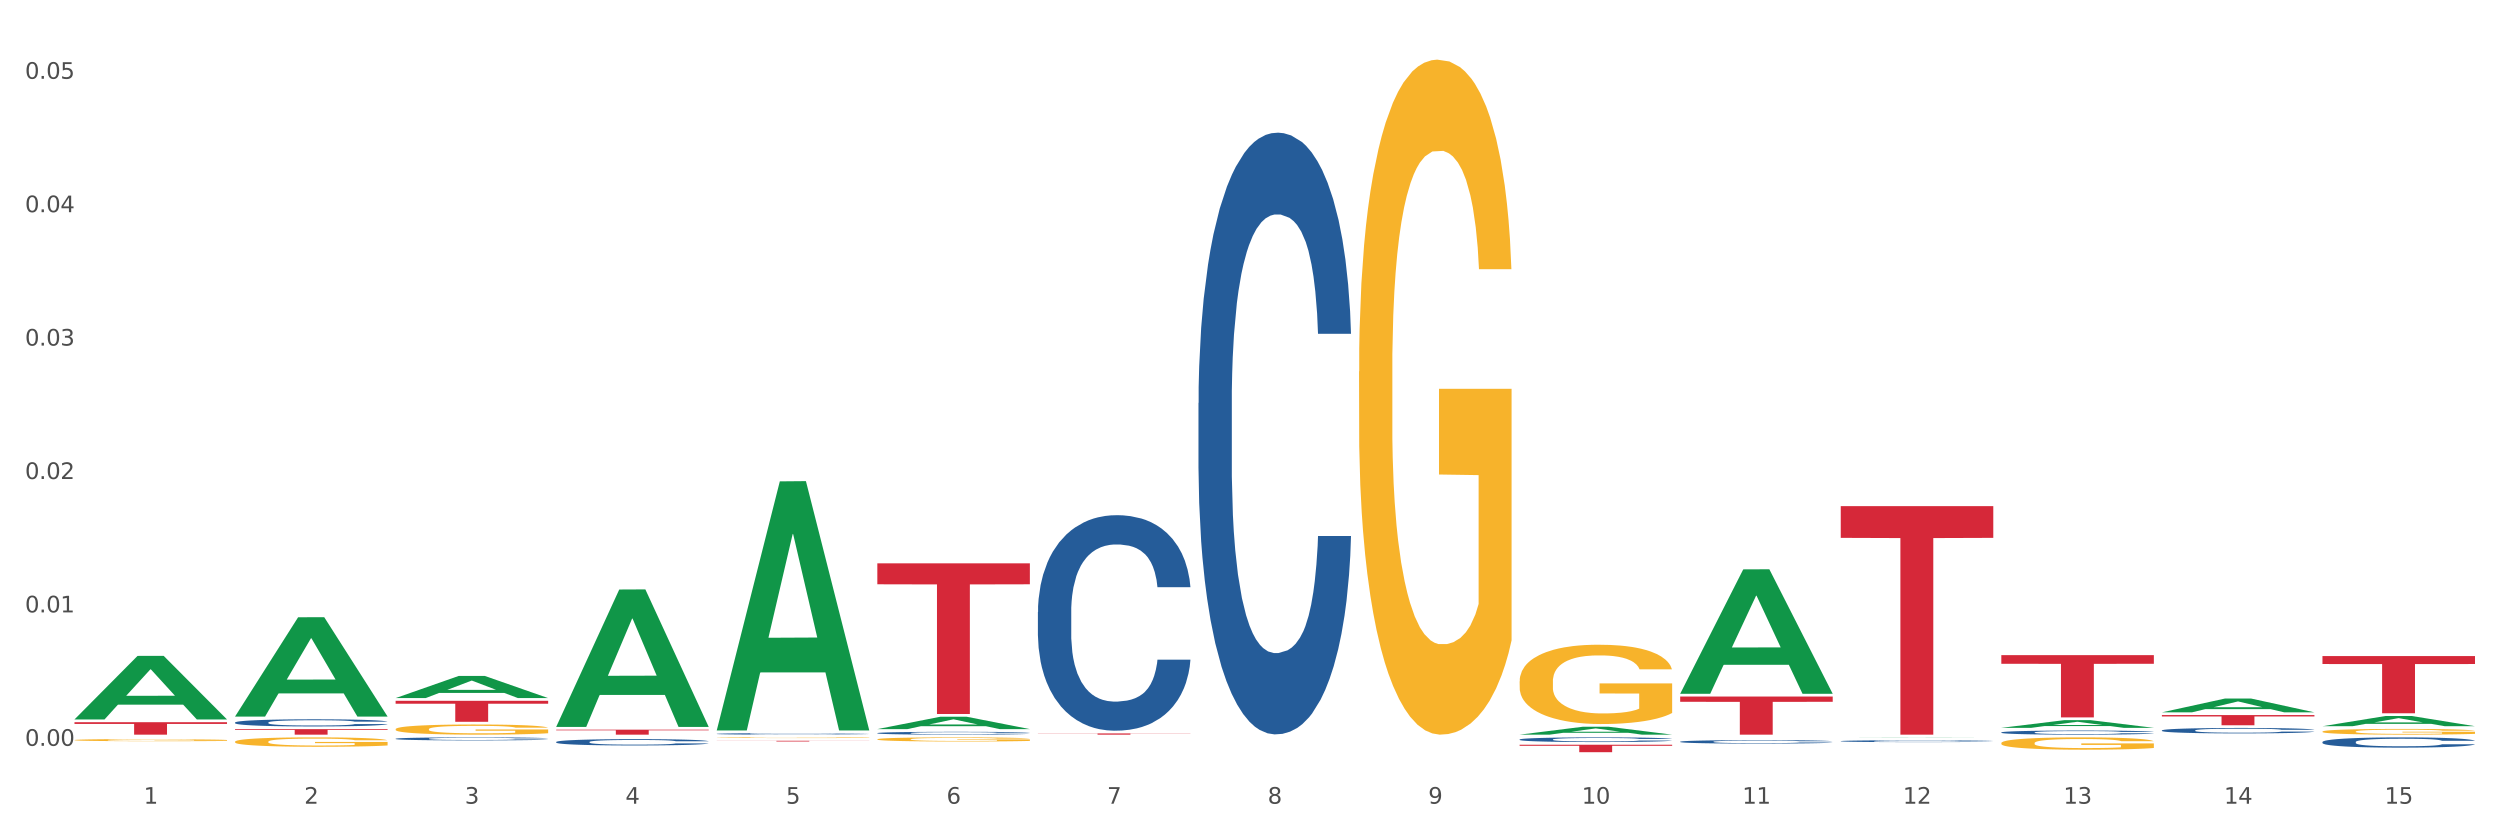 <?xml version="1.0" encoding="utf-8" standalone="no"?>
<!DOCTYPE svg PUBLIC "-//W3C//DTD SVG 1.1//EN"
  "http://www.w3.org/Graphics/SVG/1.1/DTD/svg11.dtd">
<svg xmlns:xlink="http://www.w3.org/1999/xlink" width="1080pt" height="360pt" viewBox="0 0 1080 360" xmlns="http://www.w3.org/2000/svg" version="1.1">
 <rect x="0" y="0" width="1080" height="360" fill="#333333" stroke="none"/>
 <defs>
  <style type="text/css">*{stroke-linejoin: round; stroke-linecap: butt}</style>
 </defs>
 <g id="figure_1">
  <g id="patch_1">
   <path d="M 0 360 
L 1080 360 
L 1080 0 
L 0 0 
z
" style="fill: #ffffff; stroke: #ffffff; stroke-linejoin: miter"/>
  </g>
  <g id="axes_1">
   <g id="matplotlib.axis_1">
    <g id="xtick_1">
     <g id="text_1">
      <!-- 1 -->
      <g style="fill: #4d4d4d" transform="translate(62.07 347.204) scale(0.096 -0.096)">
       <defs>
        <path id="DejaVuSans-31" d="M 794 531 
L 1825 531 
L 1825 4091 
L 703 3866 
L 703 4441 
L 1819 4666 
L 2450 4666 
L 2450 531 
L 3481 531 
L 3481 0 
L 794 0 
L 794 531 
z
" transform="scale(0.016)"/>
       </defs>
       <use xlink:href="#DejaVuSans-31"/>
      </g>
     </g>
    </g>
    <g id="xtick_2">
     <g id="text_2">
      <!-- 2 -->
      <g style="fill: #4d4d4d" transform="translate(131.436 347.204) scale(0.096 -0.096)">
       <defs>
        <path id="DejaVuSans-32" d="M 1228 531 
L 3431 531 
L 3431 0 
L 469 0 
L 469 531 
Q 828 903 1448 1529 
Q 2069 2156 2228 2338 
Q 2531 2678 2651 2914 
Q 2772 3150 2772 3378 
Q 2772 3750 2511 3984 
Q 2250 4219 1831 4219 
Q 1534 4219 1204 4116 
Q 875 4013 500 3803 
L 500 4441 
Q 881 4594 1212 4672 
Q 1544 4750 1819 4750 
Q 2544 4750 2975 4387 
Q 3406 4025 3406 3419 
Q 3406 3131 3298 2873 
Q 3191 2616 2906 2266 
Q 2828 2175 2409 1742 
Q 1991 1309 1228 531 
z
" transform="scale(0.016)"/>
       </defs>
       <use xlink:href="#DejaVuSans-32"/>
      </g>
     </g>
    </g>
    <g id="xtick_3">
     <g id="text_3">
      <!-- 3 -->
      <g style="fill: #4d4d4d" transform="translate(200.802 347.204) scale(0.096 -0.096)">
       <defs>
        <path id="DejaVuSans-33" d="M 2597 2516 
Q 3050 2419 3304 2112 
Q 3559 1806 3559 1356 
Q 3559 666 3084 287 
Q 2609 -91 1734 -91 
Q 1441 -91 1130 -33 
Q 819 25 488 141 
L 488 750 
Q 750 597 1062 519 
Q 1375 441 1716 441 
Q 2309 441 2620 675 
Q 2931 909 2931 1356 
Q 2931 1769 2642 2001 
Q 2353 2234 1838 2234 
L 1294 2234 
L 1294 2753 
L 1863 2753 
Q 2328 2753 2575 2939 
Q 2822 3125 2822 3475 
Q 2822 3834 2567 4026 
Q 2313 4219 1838 4219 
Q 1578 4219 1281 4162 
Q 984 4106 628 3988 
L 628 4550 
Q 988 4650 1302 4700 
Q 1616 4750 1894 4750 
Q 2613 4750 3031 4423 
Q 3450 4097 3450 3541 
Q 3450 3153 3228 2886 
Q 3006 2619 2597 2516 
z
" transform="scale(0.016)"/>
       </defs>
       <use xlink:href="#DejaVuSans-33"/>
      </g>
     </g>
    </g>
    <g id="xtick_4">
     <g id="text_4">
      <!-- 4 -->
      <g style="fill: #4d4d4d" transform="translate(270.169 347.204) scale(0.096 -0.096)">
       <defs>
        <path id="DejaVuSans-34" d="M 2419 4116 
L 825 1625 
L 2419 1625 
L 2419 4116 
z
M 2253 4666 
L 3047 4666 
L 3047 1625 
L 3713 1625 
L 3713 1100 
L 3047 1100 
L 3047 0 
L 2419 0 
L 2419 1100 
L 313 1100 
L 313 1709 
L 2253 4666 
z
" transform="scale(0.016)"/>
       </defs>
       <use xlink:href="#DejaVuSans-34"/>
      </g>
     </g>
    </g>
    <g id="xtick_5">
     <g id="text_5">
      <!-- 5 -->
      <g style="fill: #4d4d4d" transform="translate(339.535 347.204) scale(0.096 -0.096)">
       <defs>
        <path id="DejaVuSans-35" d="M 691 4666 
L 3169 4666 
L 3169 4134 
L 1269 4134 
L 1269 2991 
Q 1406 3038 1543 3061 
Q 1681 3084 1819 3084 
Q 2600 3084 3056 2656 
Q 3513 2228 3513 1497 
Q 3513 744 3044 326 
Q 2575 -91 1722 -91 
Q 1428 -91 1123 -41 
Q 819 9 494 109 
L 494 744 
Q 775 591 1075 516 
Q 1375 441 1709 441 
Q 2250 441 2565 725 
Q 2881 1009 2881 1497 
Q 2881 1984 2565 2268 
Q 2250 2553 1709 2553 
Q 1456 2553 1204 2497 
Q 953 2441 691 2322 
L 691 4666 
z
" transform="scale(0.016)"/>
       </defs>
       <use xlink:href="#DejaVuSans-35"/>
      </g>
     </g>
    </g>
    <g id="xtick_6">
     <g id="text_6">
      <!-- 6 -->
      <g style="fill: #4d4d4d" transform="translate(408.901 347.204) scale(0.096 -0.096)">
       <defs>
        <path id="DejaVuSans-36" d="M 2113 2584 
Q 1688 2584 1439 2293 
Q 1191 2003 1191 1497 
Q 1191 994 1439 701 
Q 1688 409 2113 409 
Q 2538 409 2786 701 
Q 3034 994 3034 1497 
Q 3034 2003 2786 2293 
Q 2538 2584 2113 2584 
z
M 3366 4563 
L 3366 3988 
Q 3128 4100 2886 4159 
Q 2644 4219 2406 4219 
Q 1781 4219 1451 3797 
Q 1122 3375 1075 2522 
Q 1259 2794 1537 2939 
Q 1816 3084 2150 3084 
Q 2853 3084 3261 2657 
Q 3669 2231 3669 1497 
Q 3669 778 3244 343 
Q 2819 -91 2113 -91 
Q 1303 -91 875 529 
Q 447 1150 447 2328 
Q 447 3434 972 4092 
Q 1497 4750 2381 4750 
Q 2619 4750 2861 4703 
Q 3103 4656 3366 4563 
z
" transform="scale(0.016)"/>
       </defs>
       <use xlink:href="#DejaVuSans-36"/>
      </g>
     </g>
    </g>
    <g id="xtick_7">
     <g id="text_7">
      <!-- 7 -->
      <g style="fill: #4d4d4d" transform="translate(478.267 347.204) scale(0.096 -0.096)">
       <defs>
        <path id="DejaVuSans-37" d="M 525 4666 
L 3525 4666 
L 3525 4397 
L 1831 0 
L 1172 0 
L 2766 4134 
L 525 4134 
L 525 4666 
z
" transform="scale(0.016)"/>
       </defs>
       <use xlink:href="#DejaVuSans-37"/>
      </g>
     </g>
    </g>
    <g id="xtick_8">
     <g id="text_8">
      <!-- 8 -->
      <g style="fill: #4d4d4d" transform="translate(547.634 347.204) scale(0.096 -0.096)">
       <defs>
        <path id="DejaVuSans-38" d="M 2034 2216 
Q 1584 2216 1326 1975 
Q 1069 1734 1069 1313 
Q 1069 891 1326 650 
Q 1584 409 2034 409 
Q 2484 409 2743 651 
Q 3003 894 3003 1313 
Q 3003 1734 2745 1975 
Q 2488 2216 2034 2216 
z
M 1403 2484 
Q 997 2584 770 2862 
Q 544 3141 544 3541 
Q 544 4100 942 4425 
Q 1341 4750 2034 4750 
Q 2731 4750 3128 4425 
Q 3525 4100 3525 3541 
Q 3525 3141 3298 2862 
Q 3072 2584 2669 2484 
Q 3125 2378 3379 2068 
Q 3634 1759 3634 1313 
Q 3634 634 3220 271 
Q 2806 -91 2034 -91 
Q 1263 -91 848 271 
Q 434 634 434 1313 
Q 434 1759 690 2068 
Q 947 2378 1403 2484 
z
M 1172 3481 
Q 1172 3119 1398 2916 
Q 1625 2713 2034 2713 
Q 2441 2713 2670 2916 
Q 2900 3119 2900 3481 
Q 2900 3844 2670 4047 
Q 2441 4250 2034 4250 
Q 1625 4250 1398 4047 
Q 1172 3844 1172 3481 
z
" transform="scale(0.016)"/>
       </defs>
       <use xlink:href="#DejaVuSans-38"/>
      </g>
     </g>
    </g>
    <g id="xtick_9">
     <g id="text_9">
      <!-- 9 -->
      <g style="fill: #4d4d4d" transform="translate(617 347.204) scale(0.096 -0.096)">
       <defs>
        <path id="DejaVuSans-39" d="M 703 97 
L 703 672 
Q 941 559 1184 500 
Q 1428 441 1663 441 
Q 2288 441 2617 861 
Q 2947 1281 2994 2138 
Q 2813 1869 2534 1725 
Q 2256 1581 1919 1581 
Q 1219 1581 811 2004 
Q 403 2428 403 3163 
Q 403 3881 828 4315 
Q 1253 4750 1959 4750 
Q 2769 4750 3195 4129 
Q 3622 3509 3622 2328 
Q 3622 1225 3098 567 
Q 2575 -91 1691 -91 
Q 1453 -91 1209 -44 
Q 966 3 703 97 
z
M 1959 2075 
Q 2384 2075 2632 2365 
Q 2881 2656 2881 3163 
Q 2881 3666 2632 3958 
Q 2384 4250 1959 4250 
Q 1534 4250 1286 3958 
Q 1038 3666 1038 3163 
Q 1038 2656 1286 2365 
Q 1534 2075 1959 2075 
z
" transform="scale(0.016)"/>
       </defs>
       <use xlink:href="#DejaVuSans-39"/>
      </g>
     </g>
    </g>
    <g id="xtick_10">
     <g id="text_10">
      <!-- 10 -->
      <g style="fill: #4d4d4d" transform="translate(683.312 347.204) scale(0.096 -0.096)">
       <defs>
        <path id="DejaVuSans-30" d="M 2034 4250 
Q 1547 4250 1301 3770 
Q 1056 3291 1056 2328 
Q 1056 1369 1301 889 
Q 1547 409 2034 409 
Q 2525 409 2770 889 
Q 3016 1369 3016 2328 
Q 3016 3291 2770 3770 
Q 2525 4250 2034 4250 
z
M 2034 4750 
Q 2819 4750 3233 4129 
Q 3647 3509 3647 2328 
Q 3647 1150 3233 529 
Q 2819 -91 2034 -91 
Q 1250 -91 836 529 
Q 422 1150 422 2328 
Q 422 3509 836 4129 
Q 1250 4750 2034 4750 
z
" transform="scale(0.016)"/>
       </defs>
       <use xlink:href="#DejaVuSans-31"/>
       <use xlink:href="#DejaVuSans-30" transform="translate(63.623 0)"/>
      </g>
     </g>
    </g>
    <g id="xtick_11">
     <g id="text_11">
      <!-- 11 -->
      <g style="fill: #4d4d4d" transform="translate(752.678 347.204) scale(0.096 -0.096)">
       <use xlink:href="#DejaVuSans-31"/>
       <use xlink:href="#DejaVuSans-31" transform="translate(63.623 0)"/>
      </g>
     </g>
    </g>
    <g id="xtick_12">
     <g id="text_12">
      <!-- 12 -->
      <g style="fill: #4d4d4d" transform="translate(822.044 347.204) scale(0.096 -0.096)">
       <use xlink:href="#DejaVuSans-31"/>
       <use xlink:href="#DejaVuSans-32" transform="translate(63.623 0)"/>
      </g>
     </g>
    </g>
    <g id="xtick_13">
     <g id="text_13">
      <!-- 13 -->
      <g style="fill: #4d4d4d" transform="translate(891.411 347.204) scale(0.096 -0.096)">
       <use xlink:href="#DejaVuSans-31"/>
       <use xlink:href="#DejaVuSans-33" transform="translate(63.623 0)"/>
      </g>
     </g>
    </g>
    <g id="xtick_14">
     <g id="text_14">
      <!-- 14 -->
      <g style="fill: #4d4d4d" transform="translate(960.777 347.204) scale(0.096 -0.096)">
       <use xlink:href="#DejaVuSans-31"/>
       <use xlink:href="#DejaVuSans-34" transform="translate(63.623 0)"/>
      </g>
     </g>
    </g>
    <g id="xtick_15">
     <g id="text_15">
      <!-- 15 -->
      <g style="fill: #4d4d4d" transform="translate(1030.143 347.204) scale(0.096 -0.096)">
       <use xlink:href="#DejaVuSans-31"/>
       <use xlink:href="#DejaVuSans-35" transform="translate(63.623 0)"/>
      </g>
     </g>
    </g>
    <g id="xtick_16"/>
    <g id="xtick_17"/>
    <g id="xtick_18"/>
    <g id="xtick_19"/>
    <g id="xtick_20"/>
    <g id="xtick_21"/>
    <g id="xtick_22"/>
    <g id="xtick_23"/>
    <g id="xtick_24"/>
    <g id="xtick_25"/>
    <g id="xtick_26"/>
    <g id="xtick_27"/>
    <g id="xtick_28"/>
    <g id="xtick_29"/>
   </g>
   <g id="matplotlib.axis_2">
    <g id="ytick_1">
     <g id="text_16">
      <!-- 0.00 -->
      <g style="fill: #4d4d4d" transform="translate(10.8 322.189) scale(0.096 -0.096)">
       <defs>
        <path id="DejaVuSans-2e" d="M 684 794 
L 1344 794 
L 1344 0 
L 684 0 
L 684 794 
z
" transform="scale(0.016)"/>
       </defs>
       <use xlink:href="#DejaVuSans-30"/>
       <use xlink:href="#DejaVuSans-2e" transform="translate(63.623 0)"/>
       <use xlink:href="#DejaVuSans-30" transform="translate(95.41 0)"/>
       <use xlink:href="#DejaVuSans-30" transform="translate(159.033 0)"/>
      </g>
     </g>
    </g>
    <g id="ytick_2">
     <g id="text_17">
      <!-- 0.01 -->
      <g style="fill: #4d4d4d" transform="translate(10.8 264.558) scale(0.096 -0.096)">
       <use xlink:href="#DejaVuSans-30"/>
       <use xlink:href="#DejaVuSans-2e" transform="translate(63.623 0)"/>
       <use xlink:href="#DejaVuSans-30" transform="translate(95.41 0)"/>
       <use xlink:href="#DejaVuSans-31" transform="translate(159.033 0)"/>
      </g>
     </g>
    </g>
    <g id="ytick_3">
     <g id="text_18">
      <!-- 0.02 -->
      <g style="fill: #4d4d4d" transform="translate(10.8 206.928) scale(0.096 -0.096)">
       <use xlink:href="#DejaVuSans-30"/>
       <use xlink:href="#DejaVuSans-2e" transform="translate(63.623 0)"/>
       <use xlink:href="#DejaVuSans-30" transform="translate(95.41 0)"/>
       <use xlink:href="#DejaVuSans-32" transform="translate(159.033 0)"/>
      </g>
     </g>
    </g>
    <g id="ytick_4">
     <g id="text_19">
      <!-- 0.03 -->
      <g style="fill: #4d4d4d" transform="translate(10.8 149.297) scale(0.096 -0.096)">
       <use xlink:href="#DejaVuSans-30"/>
       <use xlink:href="#DejaVuSans-2e" transform="translate(63.623 0)"/>
       <use xlink:href="#DejaVuSans-30" transform="translate(95.41 0)"/>
       <use xlink:href="#DejaVuSans-33" transform="translate(159.033 0)"/>
      </g>
     </g>
    </g>
    <g id="ytick_5">
     <g id="text_20">
      <!-- 0.04 -->
      <g style="fill: #4d4d4d" transform="translate(10.8 91.667) scale(0.096 -0.096)">
       <use xlink:href="#DejaVuSans-30"/>
       <use xlink:href="#DejaVuSans-2e" transform="translate(63.623 0)"/>
       <use xlink:href="#DejaVuSans-30" transform="translate(95.41 0)"/>
       <use xlink:href="#DejaVuSans-34" transform="translate(159.033 0)"/>
      </g>
     </g>
    </g>
    <g id="ytick_6">
     <g id="text_21">
      <!-- 0.05 -->
      <g style="fill: #4d4d4d" transform="translate(10.8 34.036) scale(0.096 -0.096)">
       <use xlink:href="#DejaVuSans-30"/>
       <use xlink:href="#DejaVuSans-2e" transform="translate(63.623 0)"/>
       <use xlink:href="#DejaVuSans-30" transform="translate(95.41 0)"/>
       <use xlink:href="#DejaVuSans-35" transform="translate(159.033 0)"/>
      </g>
     </g>
    </g>
    <g id="ytick_7"/>
    <g id="ytick_8"/>
    <g id="ytick_9"/>
    <g id="ytick_10"/>
    <g id="ytick_11"/>
   </g>
   <g id="PolyCollection_1">
    <path d="M 32.175 310.755 
L 32.243 310.729 
L 59.417 283.349 
L 70.695 283.323 
L 98.073 310.807 
L 85.029 310.807 
L 79.119 304.407 
L 51.061 304.407 
L 50.857 304.51 
L 45.151 310.807 
L 32.175 310.807 
L 32.175 310.755 
L 54.594 300.588 
L 75.586 300.562 
L 65.192 289.181 
L 65.056 289.13 
L 64.92 289.207 
L 54.526 300.562 
L 54.594 300.588 
L 32.175 310.755 
z
" clip-path="url(#p5b971ce2db)" style="fill: #109648"/>
    <path d="M 240.274 320.531 
L 240.352 320.528 
L 240.352 320.458 
L 240.585 320.363 
L 241.442 320.188 
L 242.533 320.055 
L 244.402 319.9 
L 245.415 319.835 
L 246.739 319.762 
L 249.465 319.645 
L 252.581 319.545 
L 254.762 319.49 
L 256.398 319.454 
L 260.059 319.392 
L 262.162 319.364 
L 264.343 319.342 
L 266.212 319.327 
L 269.328 319.309 
L 271.821 319.302 
L 274.703 319.299 
L 277.117 319.302 
L 280.311 319.312 
L 284.985 319.342 
L 286.776 319.359 
L 289.191 319.389 
L 291.683 319.429 
L 293.709 319.469 
L 296.045 319.527 
L 298.46 319.602 
L 300.797 319.697 
L 302.433 319.785 
L 303.757 319.878 
L 304.925 319.99 
L 305.782 320.113 
L 306.172 320.215 
L 291.917 320.215 
L 291.528 320.123 
L 290.749 320.023 
L 289.97 319.955 
L 289.113 319.9 
L 287.789 319.837 
L 286.62 319.797 
L 284.673 319.75 
L 282.881 319.72 
L 281.401 319.702 
L 279.61 319.687 
L 275.793 319.672 
L 273.067 319.672 
L 271.353 319.677 
L 269.25 319.69 
L 267.458 319.707 
L 265.355 319.737 
L 263.72 319.77 
L 262.084 319.812 
L 261.149 319.842 
L 259.747 319.898 
L 258.812 319.943 
L 257.566 320.02 
L 256.865 320.075 
L 255.619 320.218 
L 255.073 320.323 
L 254.84 320.396 
L 254.684 320.476 
L 254.684 320.866 
L 255.151 321.042 
L 255.541 321.117 
L 256.164 321.202 
L 257.332 321.312 
L 259.046 321.42 
L 260.838 321.497 
L 262.318 321.545 
L 263.72 321.58 
L 265.122 321.607 
L 266.835 321.632 
L 268.237 321.647 
L 270.341 321.662 
L 272.833 321.67 
L 274.78 321.67 
L 278.753 321.657 
L 280.545 321.645 
L 282.258 321.627 
L 284.128 321.6 
L 285.608 321.57 
L 286.465 321.547 
L 287.867 321.5 
L 288.957 321.45 
L 289.892 321.392 
L 290.515 321.342 
L 291.216 321.267 
L 291.761 321.182 
L 291.917 321.137 
L 306.172 321.137 
L 305.86 321.227 
L 305.315 321.314 
L 304.224 321.432 
L 303.367 321.5 
L 302.043 321.582 
L 300.641 321.652 
L 298.694 321.73 
L 296.902 321.788 
L 295.033 321.838 
L 293.008 321.883 
L 289.347 321.945 
L 288.022 321.963 
L 285.218 321.993 
L 283.037 322.01 
L 279.844 322.028 
L 276.572 322.038 
L 273.145 322.04 
L 270.107 322.035 
L 266.757 322.02 
L 264.654 322.005 
L 262.318 321.983 
L 259.591 321.948 
L 257.021 321.905 
L 254.606 321.855 
L 252.347 321.798 
L 250.244 321.733 
L 247.518 321.625 
L 245.493 321.52 
L 244.013 321.422 
L 243 321.339 
L 241.987 321.234 
L 241.442 321.162 
L 240.585 320.987 
L 240.274 320.824 
L 240.274 320.531 
z
" clip-path="url(#p5b971ce2db)" style="fill: #255c99"/>
    <path d="M 170.907 319.13 
L 170.985 319.129 
L 170.985 319.095 
L 171.219 319.05 
L 172.076 318.966 
L 173.166 318.903 
L 175.036 318.829 
L 176.048 318.798 
L 177.373 318.763 
L 180.099 318.707 
L 183.215 318.659 
L 185.396 318.633 
L 187.031 318.616 
L 190.692 318.586 
L 192.796 318.573 
L 194.977 318.562 
L 196.846 318.555 
L 199.962 318.547 
L 202.454 318.543 
L 205.336 318.542 
L 207.751 318.543 
L 210.945 318.548 
L 215.618 318.562 
L 217.41 318.57 
L 219.825 318.585 
L 222.317 318.604 
L 224.342 318.623 
L 226.679 318.651 
L 229.094 318.686 
L 231.431 318.732 
L 233.066 318.774 
L 234.391 318.818 
L 235.559 318.872 
L 236.416 318.93 
L 236.805 318.979 
L 222.551 318.979 
L 222.161 318.935 
L 221.382 318.887 
L 220.604 318.855 
L 219.747 318.829 
L 218.422 318.799 
L 217.254 318.78 
L 215.307 318.757 
L 213.515 318.743 
L 212.035 318.734 
L 210.244 318.727 
L 206.427 318.72 
L 203.701 318.72 
L 201.987 318.722 
L 199.884 318.728 
L 198.092 318.737 
L 195.989 318.751 
L 194.353 318.767 
L 192.718 318.787 
L 191.783 318.801 
L 190.381 318.827 
L 189.446 318.849 
L 188.2 318.886 
L 187.499 318.912 
L 186.252 318.981 
L 185.707 319.031 
L 185.474 319.065 
L 185.318 319.104 
L 185.318 319.29 
L 185.785 319.374 
L 186.175 319.41 
L 186.798 319.45 
L 187.966 319.503 
L 189.68 319.554 
L 191.471 319.591 
L 192.951 319.614 
L 194.353 319.631 
L 195.755 319.644 
L 197.469 319.656 
L 198.871 319.663 
L 200.974 319.67 
L 203.467 319.674 
L 205.414 319.674 
L 209.387 319.668 
L 211.178 319.662 
L 212.892 319.654 
L 214.761 319.64 
L 216.241 319.626 
L 217.098 319.615 
L 218.5 319.593 
L 219.591 319.569 
L 220.526 319.541 
L 221.149 319.517 
L 221.85 319.481 
L 222.395 319.441 
L 222.551 319.419 
L 236.805 319.419 
L 236.494 319.462 
L 235.949 319.504 
L 234.858 319.56 
L 234.001 319.593 
L 232.677 319.632 
L 231.275 319.666 
L 229.328 319.703 
L 227.536 319.73 
L 225.667 319.754 
L 223.641 319.776 
L 219.98 319.805 
L 218.656 319.814 
L 215.852 319.828 
L 213.671 319.837 
L 210.477 319.845 
L 207.206 319.85 
L 203.779 319.851 
L 200.741 319.849 
L 197.391 319.841 
L 195.288 319.834 
L 192.951 319.823 
L 190.225 319.807 
L 187.655 319.786 
L 185.24 319.762 
L 182.981 319.735 
L 180.878 319.704 
L 178.152 319.652 
L 176.126 319.602 
L 174.646 319.556 
L 173.634 319.516 
L 172.621 319.466 
L 172.076 319.431 
L 171.219 319.348 
L 170.907 319.27 
L 170.907 319.13 
z
" clip-path="url(#p5b971ce2db)" style="fill: #255c99"/>
    <path d="M 101.541 312.123 
L 101.619 312.12 
L 101.619 312.041 
L 101.853 311.934 
L 102.71 311.736 
L 103.8 311.586 
L 105.67 311.411 
L 106.682 311.337 
L 108.006 311.255 
L 110.733 311.123 
L 113.848 311.01 
L 116.029 310.948 
L 117.665 310.908 
L 121.326 310.837 
L 123.429 310.806 
L 125.61 310.781 
L 127.48 310.764 
L 130.595 310.744 
L 133.088 310.736 
L 135.97 310.733 
L 138.385 310.736 
L 141.578 310.747 
L 146.252 310.781 
L 148.044 310.801 
L 150.458 310.834 
L 152.951 310.88 
L 154.976 310.925 
L 157.313 310.99 
L 159.728 311.075 
L 162.064 311.182 
L 163.7 311.281 
L 165.024 311.385 
L 166.193 311.513 
L 167.05 311.651 
L 167.439 311.767 
L 153.185 311.767 
L 152.795 311.662 
L 152.016 311.549 
L 151.237 311.473 
L 150.38 311.411 
L 149.056 311.34 
L 147.888 311.295 
L 145.941 311.241 
L 144.149 311.207 
L 142.669 311.188 
L 140.877 311.171 
L 137.061 311.154 
L 134.334 311.154 
L 132.621 311.159 
L 130.518 311.174 
L 128.726 311.193 
L 126.623 311.227 
L 124.987 311.264 
L 123.351 311.312 
L 122.417 311.346 
L 121.015 311.408 
L 120.08 311.459 
L 118.834 311.546 
L 118.133 311.609 
L 116.886 311.77 
L 116.341 311.888 
L 116.107 311.97 
L 115.952 312.061 
L 115.952 312.501 
L 116.419 312.699 
L 116.808 312.784 
L 117.431 312.88 
L 118.6 313.004 
L 120.314 313.126 
L 122.105 313.213 
L 123.585 313.267 
L 124.987 313.307 
L 126.389 313.338 
L 128.103 313.366 
L 129.505 313.383 
L 131.608 313.4 
L 134.101 313.408 
L 136.048 313.408 
L 140.021 313.394 
L 141.812 313.38 
L 143.526 313.36 
L 145.395 313.329 
L 146.875 313.295 
L 147.732 313.27 
L 149.134 313.216 
L 150.225 313.16 
L 151.159 313.095 
L 151.783 313.038 
L 152.484 312.953 
L 153.029 312.857 
L 153.185 312.807 
L 167.439 312.807 
L 167.128 312.908 
L 166.582 313.007 
L 165.492 313.14 
L 164.635 313.216 
L 163.311 313.309 
L 161.909 313.389 
L 159.961 313.476 
L 158.17 313.541 
L 156.3 313.598 
L 154.275 313.648 
L 150.614 313.719 
L 149.29 313.739 
L 146.486 313.773 
L 144.305 313.793 
L 141.111 313.812 
L 137.84 313.824 
L 134.412 313.826 
L 131.374 313.821 
L 128.025 313.804 
L 125.922 313.787 
L 123.585 313.761 
L 120.859 313.722 
L 118.288 313.674 
L 115.874 313.617 
L 113.615 313.552 
L 111.512 313.479 
L 108.785 313.357 
L 106.76 313.239 
L 105.28 313.129 
L 104.267 313.035 
L 103.255 312.917 
L 102.71 312.835 
L 101.853 312.637 
L 101.541 312.453 
L 101.541 312.123 
z
" clip-path="url(#p5b971ce2db)" style="fill: #255c99"/>
    <path d="M 32.175 311.978 
L 98.073 311.978 
L 98.073 312.727 
L 72.151 312.732 
L 72.151 317.371 
L 57.941 317.371 
L 57.941 312.732 
L 32.175 312.727 
L 32.175 311.983 
L 32.175 311.978 
z
" clip-path="url(#p5b971ce2db)" style="fill: #d62839"/>
    <path d="M 101.541 314.998 
L 167.439 314.998 
L 167.439 315.327 
L 141.517 315.33 
L 141.517 317.371 
L 127.307 317.371 
L 127.307 315.33 
L 101.541 315.327 
L 101.541 315 
L 101.541 314.998 
z
" clip-path="url(#p5b971ce2db)" style="fill: #d62839"/>
    <path d="M 170.907 302.749 
L 236.805 302.749 
L 236.805 304.009 
L 210.883 304.017 
L 210.883 311.811 
L 196.673 311.811 
L 196.673 304.017 
L 170.907 304.009 
L 170.907 302.758 
L 170.907 302.749 
z
" clip-path="url(#p5b971ce2db)" style="fill: #d62839"/>
    <path d="M 309.64 317.021 
L 309.718 317.02 
L 309.718 317.004 
L 309.951 316.982 
L 310.808 316.941 
L 311.899 316.91 
L 313.768 316.874 
L 314.781 316.859 
L 316.105 316.842 
L 318.831 316.815 
L 321.947 316.792 
L 324.128 316.779 
L 325.764 316.771 
L 329.425 316.756 
L 331.528 316.75 
L 333.709 316.745 
L 335.578 316.741 
L 338.694 316.737 
L 341.187 316.736 
L 344.069 316.735 
L 346.484 316.736 
L 349.677 316.738 
L 354.351 316.745 
L 356.142 316.749 
L 358.557 316.756 
L 361.05 316.765 
L 363.075 316.774 
L 365.412 316.788 
L 367.826 316.805 
L 370.163 316.827 
L 371.799 316.848 
L 373.123 316.869 
L 374.291 316.895 
L 375.148 316.924 
L 375.538 316.947 
L 361.283 316.947 
L 360.894 316.926 
L 360.115 316.903 
L 359.336 316.887 
L 358.479 316.874 
L 357.155 316.86 
L 355.987 316.85 
L 354.039 316.839 
L 352.248 316.832 
L 350.768 316.828 
L 348.976 316.825 
L 345.159 316.821 
L 342.433 316.821 
L 340.719 316.823 
L 338.616 316.826 
L 336.825 316.83 
L 334.722 316.837 
L 333.086 316.844 
L 331.45 316.854 
L 330.515 316.861 
L 329.113 316.874 
L 328.179 316.884 
L 326.932 316.902 
L 326.231 316.915 
L 324.985 316.948 
L 324.44 316.972 
L 324.206 316.989 
L 324.05 317.008 
L 324.05 317.098 
L 324.518 317.139 
L 324.907 317.156 
L 325.53 317.176 
L 326.699 317.202 
L 328.412 317.227 
L 330.204 317.245 
L 331.684 317.256 
L 333.086 317.264 
L 334.488 317.27 
L 336.202 317.276 
L 337.604 317.279 
L 339.707 317.283 
L 342.199 317.285 
L 344.147 317.285 
L 348.119 317.282 
L 349.911 317.279 
L 351.624 317.275 
L 353.494 317.268 
L 354.974 317.261 
L 355.831 317.256 
L 357.233 317.245 
L 358.323 317.234 
L 359.258 317.22 
L 359.881 317.209 
L 360.582 317.191 
L 361.127 317.171 
L 361.283 317.161 
L 375.538 317.161 
L 375.226 317.182 
L 374.681 317.202 
L 373.59 317.23 
L 372.734 317.245 
L 371.409 317.264 
L 370.007 317.281 
L 368.06 317.299 
L 366.268 317.312 
L 364.399 317.324 
L 362.374 317.334 
L 358.713 317.349 
L 357.389 317.353 
L 354.584 317.36 
L 352.403 317.364 
L 349.21 317.368 
L 345.938 317.37 
L 342.511 317.371 
L 339.473 317.369 
L 336.124 317.366 
L 334.021 317.362 
L 331.684 317.357 
L 328.957 317.349 
L 326.387 317.339 
L 323.972 317.328 
L 321.713 317.314 
L 319.61 317.299 
L 316.884 317.274 
L 314.859 317.25 
L 313.379 317.227 
L 312.366 317.208 
L 311.354 317.184 
L 310.808 317.167 
L 309.951 317.126 
L 309.64 317.088 
L 309.64 317.021 
z
" clip-path="url(#p5b971ce2db)" style="fill: #255c99"/>
    <path d="M 240.274 315.212 
L 306.172 315.212 
L 306.172 315.512 
L 280.25 315.514 
L 280.25 317.371 
L 266.039 317.371 
L 266.039 315.514 
L 240.274 315.512 
L 240.274 315.214 
L 240.274 315.212 
z
" clip-path="url(#p5b971ce2db)" style="fill: #d62839"/>
    <path d="M 379.006 243.367 
L 444.904 243.367 
L 444.904 252.411 
L 418.982 252.472 
L 418.982 308.447 
L 404.772 308.447 
L 404.772 252.472 
L 379.006 252.411 
L 379.006 243.428 
L 379.006 243.367 
z
" clip-path="url(#p5b971ce2db)" style="fill: #d62839"/>
    <path d="M 448.372 316.84 
L 514.27 316.84 
L 514.27 316.914 
L 488.348 316.914 
L 488.348 317.371 
L 474.138 317.371 
L 474.138 316.914 
L 448.372 316.914 
L 448.372 316.84 
L 448.372 316.84 
z
" clip-path="url(#p5b971ce2db)" style="fill: #d62839"/>
    <path d="M 656.471 321.738 
L 722.369 321.738 
L 722.369 322.185 
L 696.447 322.188 
L 696.447 324.95 
L 682.237 324.95 
L 682.237 322.188 
L 656.471 322.185 
L 656.471 321.741 
L 656.471 321.738 
z
" clip-path="url(#p5b971ce2db)" style="fill: #d62839"/>
    <path d="M 725.837 300.896 
L 791.735 300.896 
L 791.735 303.185 
L 765.813 303.201 
L 765.813 317.371 
L 751.603 317.371 
L 751.603 303.201 
L 725.837 303.185 
L 725.837 300.911 
L 725.837 300.896 
z
" clip-path="url(#p5b971ce2db)" style="fill: #d62839"/>
    <path d="M 32.175 319.703 
L 32.253 319.703 
L 32.253 319.672 
L 32.408 319.645 
L 33.186 319.581 
L 34.353 319.529 
L 35.209 319.5 
L 36.065 319.477 
L 37.076 319.454 
L 38.321 319.431 
L 40.578 319.396 
L 41.978 319.378 
L 43.69 319.359 
L 46.802 319.332 
L 49.058 319.316 
L 51.392 319.303 
L 55.204 319.288 
L 57.694 319.281 
L 60.339 319.276 
L 63.529 319.273 
L 65.941 319.272 
L 71.231 319.274 
L 75.744 319.282 
L 77.922 319.288 
L 80.723 319.298 
L 82.201 319.305 
L 84.613 319.319 
L 87.103 319.337 
L 88.815 319.352 
L 91.382 319.381 
L 93.327 319.41 
L 95.116 319.446 
L 96.05 319.471 
L 96.75 319.494 
L 97.373 319.52 
L 97.995 319.562 
L 83.991 319.562 
L 83.446 319.532 
L 82.59 319.504 
L 81.346 319.477 
L 80.256 319.46 
L 78.389 319.438 
L 76.677 319.425 
L 74.888 319.414 
L 72.71 319.406 
L 70.998 319.402 
L 68.586 319.398 
L 63.84 319.399 
L 60.65 319.406 
L 58.472 319.414 
L 57.071 319.422 
L 55.827 319.431 
L 54.426 319.442 
L 52.792 319.46 
L 51.625 319.477 
L 50.458 319.497 
L 49.525 319.518 
L 48.669 319.541 
L 47.969 319.567 
L 47.424 319.593 
L 46.957 319.626 
L 46.568 319.68 
L 46.568 319.796 
L 46.724 319.823 
L 47.113 319.858 
L 47.58 319.884 
L 48.358 319.916 
L 49.058 319.937 
L 50.381 319.968 
L 51.859 319.993 
L 53.026 320.01 
L 54.193 320.023 
L 56.216 320.042 
L 58.472 320.057 
L 60.417 320.067 
L 63.062 320.075 
L 64.852 320.079 
L 66.408 320.08 
L 70.22 320.08 
L 72.943 320.078 
L 75.977 320.072 
L 78.311 320.064 
L 80.256 320.055 
L 82.435 320.039 
L 83.835 320.025 
L 83.835 319.847 
L 66.719 319.846 
L 66.719 319.727 
L 98.073 319.727 
L 98.073 320.075 
L 96.75 320.093 
L 95.272 320.109 
L 93.716 320.124 
L 91.382 320.142 
L 88.581 320.159 
L 86.091 320.171 
L 83.446 320.181 
L 80.334 320.19 
L 76.288 320.199 
L 73.799 320.202 
L 70.687 320.205 
L 67.03 320.206 
L 63.84 320.204 
L 60.728 320.2 
L 57.461 320.192 
L 54.271 320.181 
L 51.859 320.17 
L 49.447 320.156 
L 46.879 320.138 
L 44.857 320.121 
L 43.301 320.106 
L 41.589 320.086 
L 39.722 320.061 
L 38.321 320.038 
L 37.076 320.014 
L 35.754 319.983 
L 34.82 319.957 
L 33.887 319.923 
L 33.342 319.899 
L 32.72 319.86 
L 32.253 319.807 
L 32.175 319.703 
z
" clip-path="url(#p5b971ce2db)" style="fill: #f7b32b"/>
    <path d="M 864.57 283.022 
L 930.468 283.022 
L 930.468 286.761 
L 904.546 286.786 
L 904.546 309.93 
L 890.335 309.93 
L 890.335 286.786 
L 864.57 286.761 
L 864.57 283.047 
L 864.57 283.022 
z
" clip-path="url(#p5b971ce2db)" style="fill: #d62839"/>
    <path d="M 309.64 320.01 
L 375.538 320.01 
L 375.538 320.053 
L 349.616 320.053 
L 349.616 320.321 
L 335.406 320.321 
L 335.406 320.053 
L 309.64 320.053 
L 309.64 320.01 
L 309.64 320.01 
z
" clip-path="url(#p5b971ce2db)" style="fill: #d62839"/>
    <path d="M 379.006 316.697 
L 379.084 316.696 
L 379.084 316.664 
L 379.318 316.622 
L 380.175 316.544 
L 381.265 316.485 
L 383.134 316.415 
L 384.147 316.386 
L 385.471 316.354 
L 388.198 316.301 
L 391.313 316.257 
L 393.494 316.232 
L 395.13 316.216 
L 398.791 316.188 
L 400.894 316.176 
L 403.075 316.166 
L 404.945 316.159 
L 408.06 316.152 
L 410.553 316.148 
L 413.435 316.147 
L 415.85 316.148 
L 419.043 316.153 
L 423.717 316.166 
L 425.509 316.174 
L 427.923 316.187 
L 430.416 316.205 
L 432.441 316.223 
L 434.778 316.249 
L 437.193 316.282 
L 439.529 316.325 
L 441.165 316.364 
L 442.489 316.405 
L 443.658 316.456 
L 444.515 316.51 
L 444.904 316.556 
L 430.65 316.556 
L 430.26 316.515 
L 429.481 316.47 
L 428.702 316.44 
L 427.845 316.415 
L 426.521 316.387 
L 425.353 316.369 
L 423.405 316.348 
L 421.614 316.335 
L 420.134 316.327 
L 418.342 316.32 
L 414.526 316.314 
L 411.799 316.314 
L 410.086 316.316 
L 407.982 316.321 
L 406.191 316.329 
L 404.088 316.343 
L 402.452 316.357 
L 400.816 316.376 
L 399.882 316.39 
L 398.479 316.414 
L 397.545 316.434 
L 396.298 316.469 
L 395.597 316.494 
L 394.351 316.557 
L 393.806 316.604 
L 393.572 316.637 
L 393.416 316.672 
L 393.416 316.847 
L 393.884 316.925 
L 394.273 316.958 
L 394.896 316.996 
L 396.065 317.045 
L 397.778 317.094 
L 399.57 317.128 
L 401.05 317.149 
L 402.452 317.165 
L 403.854 317.177 
L 405.568 317.188 
L 406.97 317.195 
L 409.073 317.202 
L 411.566 317.205 
L 413.513 317.205 
L 417.485 317.2 
L 419.277 317.194 
L 420.991 317.186 
L 422.86 317.174 
L 424.34 317.161 
L 425.197 317.15 
L 426.599 317.129 
L 427.69 317.107 
L 428.624 317.081 
L 429.247 317.059 
L 429.948 317.025 
L 430.494 316.987 
L 430.65 316.967 
L 444.904 316.967 
L 444.592 317.007 
L 444.047 317.047 
L 442.957 317.099 
L 442.1 317.129 
L 440.776 317.166 
L 439.374 317.197 
L 437.426 317.232 
L 435.635 317.258 
L 433.765 317.28 
L 431.74 317.3 
L 428.079 317.328 
L 426.755 317.336 
L 423.951 317.349 
L 421.77 317.357 
L 418.576 317.365 
L 415.304 317.369 
L 411.877 317.371 
L 408.839 317.368 
L 405.49 317.362 
L 403.387 317.355 
L 401.05 317.345 
L 398.324 317.329 
L 395.753 317.31 
L 393.339 317.288 
L 391.08 317.262 
L 388.976 317.233 
L 386.25 317.185 
L 384.225 317.138 
L 382.745 317.095 
L 381.732 317.058 
L 380.72 317.011 
L 380.175 316.978 
L 379.318 316.9 
L 379.006 316.828 
L 379.006 316.697 
z
" clip-path="url(#p5b971ce2db)" style="fill: #255c99"/>
    <path d="M 448.372 264.393 
L 448.45 264.308 
L 448.45 261.927 
L 448.684 258.695 
L 449.541 252.743 
L 450.631 248.236 
L 452.501 242.964 
L 453.513 240.753 
L 454.837 238.287 
L 457.564 234.29 
L 460.679 230.889 
L 462.861 229.018 
L 464.496 227.828 
L 468.157 225.702 
L 470.26 224.766 
L 472.441 224.001 
L 474.311 223.491 
L 477.427 222.896 
L 479.919 222.64 
L 482.801 222.555 
L 485.216 222.64 
L 488.41 222.981 
L 493.083 224.001 
L 494.875 224.596 
L 497.289 225.617 
L 499.782 226.977 
L 501.807 228.338 
L 504.144 230.294 
L 506.559 232.845 
L 508.896 236.076 
L 510.531 239.052 
L 511.856 242.198 
L 513.024 246.025 
L 513.881 250.192 
L 514.27 253.678 
L 500.016 253.678 
L 499.626 250.532 
L 498.847 247.131 
L 498.068 244.835 
L 497.212 242.964 
L 495.887 240.838 
L 494.719 239.477 
L 492.772 237.862 
L 490.98 236.841 
L 489.5 236.246 
L 487.709 235.736 
L 483.892 235.226 
L 481.165 235.226 
L 479.452 235.396 
L 477.349 235.821 
L 475.557 236.416 
L 473.454 237.437 
L 471.818 238.542 
L 470.183 239.988 
L 469.248 241.008 
L 467.846 242.879 
L 466.911 244.409 
L 465.665 247.045 
L 464.964 248.916 
L 463.717 253.763 
L 463.172 257.335 
L 462.938 259.801 
L 462.783 262.522 
L 462.783 275.787 
L 463.25 281.74 
L 463.639 284.291 
L 464.263 287.182 
L 465.431 290.924 
L 467.145 294.58 
L 468.936 297.216 
L 470.416 298.832 
L 471.818 300.022 
L 473.22 300.958 
L 474.934 301.808 
L 476.336 302.318 
L 478.439 302.828 
L 480.932 303.084 
L 482.879 303.084 
L 486.852 302.658 
L 488.643 302.233 
L 490.357 301.638 
L 492.226 300.703 
L 493.706 299.682 
L 494.563 298.917 
L 495.965 297.301 
L 497.056 295.6 
L 497.99 293.645 
L 498.614 291.944 
L 499.315 289.393 
L 499.86 286.502 
L 500.016 284.971 
L 514.27 284.971 
L 513.959 288.032 
L 513.413 291.009 
L 512.323 295.005 
L 511.466 297.301 
L 510.142 300.107 
L 508.74 302.488 
L 506.792 305.124 
L 505.001 307.08 
L 503.131 308.781 
L 501.106 310.312 
L 497.445 312.437 
L 496.121 313.033 
L 493.317 314.053 
L 491.136 314.648 
L 487.942 315.244 
L 484.671 315.584 
L 481.243 315.669 
L 478.206 315.499 
L 474.856 314.988 
L 472.753 314.478 
L 470.416 313.713 
L 467.69 312.522 
L 465.119 311.077 
L 462.705 309.376 
L 460.446 307.42 
L 458.343 305.209 
L 455.616 301.553 
L 453.591 297.981 
L 452.111 294.665 
L 451.099 291.859 
L 450.086 288.287 
L 449.541 285.821 
L 448.684 279.869 
L 448.372 274.342 
L 448.372 264.393 
z
" clip-path="url(#p5b971ce2db)" style="fill: #255c99"/>
    <path d="M 517.739 174.111 
L 517.816 173.873 
L 517.816 167.226 
L 518.05 158.205 
L 518.907 141.587 
L 519.997 129.005 
L 521.867 114.287 
L 522.88 108.114 
L 524.204 101.23 
L 526.93 90.072 
L 530.046 80.576 
L 532.227 75.353 
L 533.863 72.03 
L 537.523 66.095 
L 539.627 63.483 
L 541.808 61.347 
L 543.677 59.922 
L 546.793 58.261 
L 549.285 57.549 
L 552.167 57.311 
L 554.582 57.549 
L 557.776 58.498 
L 562.449 61.347 
L 564.241 63.009 
L 566.656 65.857 
L 569.148 69.656 
L 571.173 73.454 
L 573.51 78.914 
L 575.925 86.036 
L 578.262 95.057 
L 579.898 103.366 
L 581.222 112.15 
L 582.39 122.833 
L 583.247 134.465 
L 583.636 144.199 
L 569.382 144.199 
L 568.992 135.415 
L 568.214 125.919 
L 567.435 119.509 
L 566.578 114.287 
L 565.254 108.352 
L 564.085 104.553 
L 562.138 100.043 
L 560.346 97.194 
L 558.866 95.532 
L 557.075 94.108 
L 553.258 92.683 
L 550.532 92.683 
L 548.818 93.158 
L 546.715 94.345 
L 544.923 96.007 
L 542.82 98.856 
L 541.184 101.942 
L 539.549 105.978 
L 538.614 108.826 
L 537.212 114.049 
L 536.277 118.322 
L 535.031 125.682 
L 534.33 130.904 
L 533.084 144.436 
L 532.538 154.407 
L 532.305 161.291 
L 532.149 168.888 
L 532.149 205.922 
L 532.616 222.54 
L 533.006 229.662 
L 533.629 237.733 
L 534.797 248.179 
L 536.511 258.387 
L 538.302 265.746 
L 539.782 270.257 
L 541.184 273.58 
L 542.587 276.192 
L 544.3 278.566 
L 545.702 279.99 
L 547.805 281.414 
L 550.298 282.127 
L 552.245 282.127 
L 556.218 280.94 
L 558.009 279.753 
L 559.723 278.091 
L 561.593 275.479 
L 563.073 272.631 
L 563.929 270.494 
L 565.331 265.984 
L 566.422 261.236 
L 567.357 255.775 
L 567.98 251.027 
L 568.681 243.906 
L 569.226 235.834 
L 569.382 231.561 
L 583.636 231.561 
L 583.325 240.107 
L 582.78 248.416 
L 581.689 259.574 
L 580.832 265.984 
L 579.508 273.818 
L 578.106 280.465 
L 576.159 287.824 
L 574.367 293.284 
L 572.498 298.032 
L 570.472 302.305 
L 566.811 308.24 
L 565.487 309.902 
L 562.683 312.751 
L 560.502 314.413 
L 557.308 316.074 
L 554.037 317.024 
L 550.61 317.261 
L 547.572 316.787 
L 544.222 315.362 
L 542.119 313.938 
L 539.782 311.801 
L 537.056 308.478 
L 534.486 304.442 
L 532.071 299.694 
L 529.812 294.234 
L 527.709 288.061 
L 524.983 277.853 
L 522.957 267.883 
L 521.477 258.624 
L 520.465 250.79 
L 519.452 240.819 
L 518.907 233.935 
L 518.05 217.317 
L 517.739 201.886 
L 517.739 174.111 
z
" clip-path="url(#p5b971ce2db)" style="fill: #255c99"/>
    <path d="M 101.541 320.42 
L 101.619 320.417 
L 101.619 320.283 
L 101.775 320.168 
L 102.553 319.889 
L 103.72 319.659 
L 104.575 319.537 
L 105.431 319.437 
L 106.443 319.336 
L 107.688 319.232 
L 109.944 319.08 
L 111.344 319.002 
L 113.056 318.92 
L 116.168 318.802 
L 118.424 318.735 
L 120.758 318.679 
L 124.57 318.612 
L 127.06 318.583 
L 129.705 318.56 
L 132.895 318.545 
L 135.307 318.542 
L 140.598 318.553 
L 145.11 318.586 
L 147.289 318.612 
L 150.089 318.657 
L 151.568 318.687 
L 153.979 318.746 
L 156.469 318.824 
L 158.181 318.891 
L 160.748 319.017 
L 162.693 319.143 
L 164.483 319.299 
L 165.416 319.407 
L 166.117 319.507 
L 166.739 319.622 
L 167.361 319.804 
L 153.357 319.804 
L 152.812 319.674 
L 151.957 319.552 
L 150.712 319.433 
L 149.623 319.359 
L 147.755 319.266 
L 146.044 319.206 
L 144.254 319.162 
L 142.076 319.125 
L 140.364 319.106 
L 137.952 319.091 
L 133.206 319.095 
L 130.017 319.125 
L 127.838 319.162 
L 126.438 319.195 
L 125.193 319.232 
L 123.792 319.284 
L 122.159 319.362 
L 120.992 319.433 
L 119.825 319.522 
L 118.891 319.611 
L 118.035 319.715 
L 117.335 319.826 
L 116.79 319.941 
L 116.324 320.083 
L 115.935 320.316 
L 115.935 320.825 
L 116.09 320.94 
L 116.479 321.092 
L 116.946 321.207 
L 117.724 321.345 
L 118.424 321.438 
L 119.747 321.571 
L 121.225 321.683 
L 122.392 321.753 
L 123.559 321.813 
L 125.582 321.894 
L 127.838 321.961 
L 129.783 322.002 
L 132.428 322.039 
L 134.218 322.054 
L 135.774 322.061 
L 139.586 322.061 
L 142.309 322.05 
L 145.343 322.024 
L 147.678 321.991 
L 149.623 321.95 
L 151.801 321.883 
L 153.201 321.82 
L 153.201 321.044 
L 136.085 321.04 
L 136.085 320.524 
L 167.439 320.524 
L 167.439 322.039 
L 166.117 322.117 
L 164.638 322.188 
L 163.082 322.251 
L 160.748 322.329 
L 157.947 322.403 
L 155.458 322.455 
L 152.812 322.499 
L 149.7 322.54 
L 145.655 322.577 
L 143.165 322.592 
L 140.053 322.603 
L 136.396 322.607 
L 133.206 322.6 
L 130.094 322.581 
L 126.827 322.548 
L 123.637 322.499 
L 121.225 322.451 
L 118.813 322.392 
L 116.246 322.314 
L 114.223 322.24 
L 112.667 322.173 
L 110.955 322.087 
L 109.088 321.976 
L 107.688 321.876 
L 106.443 321.772 
L 105.12 321.638 
L 104.186 321.523 
L 103.253 321.378 
L 102.708 321.271 
L 102.086 321.104 
L 101.619 320.87 
L 101.541 320.42 
z
" clip-path="url(#p5b971ce2db)" style="fill: #f7b32b"/>
    <path d="M 170.907 315.01 
L 170.985 315.006 
L 170.985 314.862 
L 171.141 314.738 
L 171.919 314.437 
L 173.086 314.188 
L 173.942 314.056 
L 174.798 313.948 
L 175.809 313.84 
L 177.054 313.728 
L 179.31 313.563 
L 180.71 313.479 
L 182.422 313.391 
L 185.534 313.263 
L 187.79 313.191 
L 190.124 313.13 
L 193.937 313.058 
L 196.426 313.026 
L 199.072 313.002 
L 202.261 312.986 
L 204.673 312.982 
L 209.964 312.994 
L 214.476 313.03 
L 216.655 313.058 
L 219.456 313.106 
L 220.934 313.138 
L 223.346 313.203 
L 225.835 313.287 
L 227.547 313.359 
L 230.114 313.495 
L 232.059 313.631 
L 233.849 313.8 
L 234.783 313.916 
L 235.483 314.024 
L 236.105 314.148 
L 236.728 314.345 
L 222.723 314.345 
L 222.179 314.204 
L 221.323 314.072 
L 220.078 313.944 
L 218.989 313.864 
L 217.122 313.764 
L 215.41 313.699 
L 213.62 313.651 
L 211.442 313.611 
L 209.73 313.591 
L 207.319 313.575 
L 202.573 313.579 
L 199.383 313.611 
L 197.204 313.651 
L 195.804 313.687 
L 194.559 313.728 
L 193.159 313.784 
L 191.525 313.868 
L 190.358 313.944 
L 189.191 314.04 
L 188.257 314.136 
L 187.401 314.249 
L 186.701 314.369 
L 186.157 314.493 
L 185.69 314.645 
L 185.301 314.898 
L 185.301 315.447 
L 185.456 315.571 
L 185.845 315.735 
L 186.312 315.86 
L 187.09 316.008 
L 187.79 316.108 
L 189.113 316.252 
L 190.591 316.373 
L 191.758 316.449 
L 192.925 316.513 
L 194.948 316.601 
L 197.204 316.673 
L 199.149 316.717 
L 201.795 316.757 
L 203.584 316.773 
L 205.14 316.781 
L 208.952 316.781 
L 211.675 316.769 
L 214.71 316.741 
L 217.044 316.705 
L 218.989 316.661 
L 221.167 316.589 
L 222.568 316.521 
L 222.568 315.683 
L 205.451 315.679 
L 205.451 315.122 
L 236.805 315.122 
L 236.805 316.757 
L 235.483 316.842 
L 234.004 316.918 
L 232.448 316.986 
L 230.114 317.07 
L 227.314 317.15 
L 224.824 317.206 
L 222.179 317.254 
L 219.067 317.298 
L 215.021 317.339 
L 212.531 317.355 
L 209.419 317.367 
L 205.763 317.371 
L 202.573 317.363 
L 199.461 317.343 
L 196.193 317.306 
L 193.003 317.254 
L 190.591 317.202 
L 188.179 317.138 
L 185.612 317.054 
L 183.589 316.974 
L 182.033 316.902 
L 180.321 316.81 
L 178.454 316.689 
L 177.054 316.581 
L 175.809 316.469 
L 174.486 316.325 
L 173.553 316.2 
L 172.619 316.044 
L 172.074 315.928 
L 171.452 315.747 
L 170.985 315.495 
L 170.907 315.01 
z
" clip-path="url(#p5b971ce2db)" style="fill: #f7b32b"/>
    <path d="M 309.64 318.679 
L 309.718 318.679 
L 309.718 318.669 
L 309.873 318.66 
L 310.651 318.64 
L 311.818 318.623 
L 312.674 318.614 
L 313.53 318.607 
L 314.541 318.6 
L 315.786 318.592 
L 318.042 318.581 
L 319.443 318.575 
L 321.155 318.569 
L 324.267 318.561 
L 326.523 318.556 
L 328.857 318.552 
L 332.669 318.547 
L 335.159 318.545 
L 337.804 318.543 
L 340.994 318.542 
L 343.406 318.542 
L 348.696 318.543 
L 353.209 318.545 
L 355.387 318.547 
L 358.188 318.55 
L 359.666 318.552 
L 362.078 318.557 
L 364.568 318.562 
L 366.279 318.567 
L 368.847 318.576 
L 370.792 318.586 
L 372.581 318.597 
L 373.515 318.605 
L 374.215 318.612 
L 374.838 318.621 
L 375.46 318.634 
L 361.456 318.634 
L 360.911 318.624 
L 360.055 318.615 
L 358.81 318.607 
L 357.721 318.601 
L 355.854 318.595 
L 354.142 318.59 
L 352.353 318.587 
L 350.174 318.584 
L 348.463 318.583 
L 346.051 318.582 
L 341.305 318.582 
L 338.115 318.584 
L 335.937 318.587 
L 334.536 318.589 
L 333.292 318.592 
L 331.891 318.596 
L 330.257 318.602 
L 329.09 318.607 
L 327.923 318.613 
L 326.99 318.62 
L 326.134 318.627 
L 325.434 318.636 
L 324.889 318.644 
L 324.422 318.654 
L 324.033 318.671 
L 324.033 318.708 
L 324.189 318.717 
L 324.578 318.728 
L 325.045 318.736 
L 325.823 318.746 
L 326.523 318.753 
L 327.845 318.763 
L 329.324 318.771 
L 330.491 318.776 
L 331.658 318.781 
L 333.681 318.786 
L 335.937 318.791 
L 337.882 318.794 
L 340.527 318.797 
L 342.317 318.798 
L 343.873 318.799 
L 347.685 318.799 
L 350.408 318.798 
L 353.442 318.796 
L 355.776 318.794 
L 357.721 318.791 
L 359.9 318.786 
L 361.3 318.781 
L 361.3 318.724 
L 344.184 318.724 
L 344.184 318.686 
L 375.538 318.686 
L 375.538 318.797 
L 374.215 318.803 
L 372.737 318.808 
L 371.181 318.812 
L 368.847 318.818 
L 366.046 318.824 
L 363.556 318.827 
L 360.911 318.831 
L 357.799 318.834 
L 353.753 318.836 
L 351.264 318.837 
L 348.152 318.838 
L 344.495 318.838 
L 341.305 318.838 
L 338.193 318.837 
L 334.925 318.834 
L 331.736 318.831 
L 329.324 318.827 
L 326.912 318.823 
L 324.344 318.817 
L 322.322 318.812 
L 320.766 318.807 
L 319.054 318.801 
L 317.187 318.792 
L 315.786 318.785 
L 314.541 318.778 
L 313.219 318.768 
L 312.285 318.759 
L 311.352 318.749 
L 310.807 318.741 
L 310.184 318.729 
L 309.718 318.712 
L 309.64 318.679 
z
" clip-path="url(#p5b971ce2db)" style="fill: #f7b32b"/>
    <path d="M 379.006 319.367 
L 379.084 319.366 
L 379.084 319.307 
L 379.24 319.256 
L 380.018 319.134 
L 381.185 319.033 
L 382.04 318.979 
L 382.896 318.935 
L 383.908 318.891 
L 385.152 318.845 
L 387.409 318.778 
L 388.809 318.744 
L 390.521 318.708 
L 393.633 318.656 
L 395.889 318.627 
L 398.223 318.602 
L 402.035 318.573 
L 404.525 318.56 
L 407.17 318.55 
L 410.36 318.543 
L 412.772 318.542 
L 418.062 318.547 
L 422.575 318.561 
L 424.753 318.573 
L 427.554 318.592 
L 429.032 318.605 
L 431.444 318.631 
L 433.934 318.666 
L 435.646 318.695 
L 438.213 318.751 
L 440.158 318.806 
L 441.948 318.875 
L 442.881 318.922 
L 443.581 318.966 
L 444.204 319.016 
L 444.826 319.096 
L 430.822 319.096 
L 430.277 319.039 
L 429.422 318.985 
L 428.177 318.933 
L 427.087 318.901 
L 425.22 318.86 
L 423.509 318.834 
L 421.719 318.814 
L 419.541 318.798 
L 417.829 318.79 
L 415.417 318.783 
L 410.671 318.785 
L 407.481 318.798 
L 405.303 318.814 
L 403.903 318.829 
L 402.658 318.845 
L 401.257 318.868 
L 399.624 318.902 
L 398.456 318.933 
L 397.289 318.972 
L 396.356 319.012 
L 395.5 319.057 
L 394.8 319.106 
L 394.255 319.157 
L 393.788 319.219 
L 393.399 319.321 
L 393.399 319.545 
L 393.555 319.596 
L 393.944 319.662 
L 394.411 319.713 
L 395.189 319.773 
L 395.889 319.814 
L 397.212 319.873 
L 398.69 319.922 
L 399.857 319.953 
L 401.024 319.979 
L 403.047 320.015 
L 405.303 320.044 
L 407.248 320.062 
L 409.893 320.078 
L 411.683 320.085 
L 413.239 320.088 
L 417.051 320.088 
L 419.774 320.083 
L 422.808 320.072 
L 425.142 320.057 
L 427.087 320.039 
L 429.266 320.01 
L 430.666 319.982 
L 430.666 319.641 
L 413.55 319.64 
L 413.55 319.413 
L 444.904 319.413 
L 444.904 320.078 
L 443.581 320.113 
L 442.103 320.144 
L 440.547 320.171 
L 438.213 320.206 
L 435.412 320.238 
L 432.923 320.261 
L 430.277 320.281 
L 427.165 320.299 
L 423.12 320.315 
L 420.63 320.321 
L 417.518 320.326 
L 413.861 320.328 
L 410.671 320.325 
L 407.559 320.317 
L 404.292 320.302 
L 401.102 320.281 
L 398.69 320.259 
L 396.278 320.233 
L 393.711 320.199 
L 391.688 320.166 
L 390.132 320.137 
L 388.42 320.1 
L 386.553 320.051 
L 385.152 320.007 
L 383.908 319.961 
L 382.585 319.902 
L 381.651 319.852 
L 380.718 319.788 
L 380.173 319.741 
L 379.551 319.667 
L 379.084 319.565 
L 379.006 319.367 
z
" clip-path="url(#p5b971ce2db)" style="fill: #f7b32b"/>
    <path d="M 587.105 160.513 
L 587.183 160.247 
L 587.183 150.66 
L 587.338 142.404 
L 588.116 122.431 
L 589.283 105.919 
L 590.139 97.131 
L 590.995 89.941 
L 592.006 82.75 
L 593.251 75.293 
L 595.507 64.375 
L 596.908 58.782 
L 598.619 52.923 
L 601.731 44.401 
L 603.988 39.608 
L 606.322 35.613 
L 610.134 30.819 
L 612.624 28.689 
L 615.269 27.091 
L 618.459 26.026 
L 620.871 25.759 
L 626.161 26.558 
L 630.674 28.955 
L 632.852 30.819 
L 635.653 34.015 
L 637.131 36.146 
L 639.543 40.407 
L 642.033 45.999 
L 643.744 50.793 
L 646.312 59.847 
L 648.257 68.902 
L 650.046 80.087 
L 650.98 87.81 
L 651.68 95 
L 652.302 103.256 
L 652.925 116.305 
L 638.921 116.305 
L 638.376 106.985 
L 637.52 98.196 
L 636.275 89.674 
L 635.186 84.348 
L 633.319 77.69 
L 631.607 73.429 
L 629.818 70.234 
L 627.639 67.57 
L 625.928 66.239 
L 623.516 65.174 
L 618.77 65.44 
L 615.58 67.57 
L 613.402 70.234 
L 612.001 72.63 
L 610.756 75.293 
L 609.356 79.022 
L 607.722 84.614 
L 606.555 89.674 
L 605.388 96.066 
L 604.455 102.457 
L 603.599 109.914 
L 602.898 117.903 
L 602.354 126.159 
L 601.887 136.279 
L 601.498 153.056 
L 601.498 189.541 
L 601.654 197.797 
L 602.043 208.716 
L 602.509 216.971 
L 603.287 226.825 
L 603.988 233.482 
L 605.31 243.07 
L 606.789 251.059 
L 607.956 256.119 
L 609.123 260.38 
L 611.145 266.239 
L 613.402 271.032 
L 615.347 273.962 
L 617.992 276.625 
L 619.781 277.69 
L 621.337 278.223 
L 625.15 278.223 
L 627.873 277.424 
L 630.907 275.56 
L 633.241 273.163 
L 635.186 270.233 
L 637.365 265.44 
L 638.765 260.913 
L 638.765 205.253 
L 621.649 204.987 
L 621.649 167.97 
L 653.003 167.97 
L 653.003 276.625 
L 651.68 282.217 
L 650.202 287.277 
L 648.646 291.805 
L 646.312 297.397 
L 643.511 302.723 
L 641.021 306.452 
L 638.376 309.648 
L 635.264 312.577 
L 631.218 315.24 
L 628.729 316.305 
L 625.617 317.104 
L 621.96 317.371 
L 618.77 316.838 
L 615.658 315.506 
L 612.39 313.11 
L 609.2 309.648 
L 606.789 306.186 
L 604.377 301.925 
L 601.809 296.332 
L 599.786 291.006 
L 598.23 286.212 
L 596.519 280.087 
L 594.652 272.098 
L 593.251 264.907 
L 592.006 257.451 
L 590.684 247.863 
L 589.75 239.608 
L 588.816 229.221 
L 588.272 221.498 
L 587.649 209.514 
L 587.183 192.737 
L 587.105 160.513 
z
" clip-path="url(#p5b971ce2db)" style="fill: #f7b32b"/>
    <path d="M 656.471 294.353 
L 656.549 294.322 
L 656.549 293.195 
L 656.704 292.225 
L 657.482 289.878 
L 658.649 287.938 
L 659.505 286.905 
L 660.361 286.06 
L 661.372 285.215 
L 662.617 284.338 
L 664.874 283.055 
L 666.274 282.398 
L 667.986 281.71 
L 671.098 280.708 
L 673.354 280.145 
L 675.688 279.675 
L 679.5 279.112 
L 681.99 278.862 
L 684.635 278.674 
L 687.825 278.549 
L 690.237 278.517 
L 695.527 278.611 
L 700.04 278.893 
L 702.218 279.112 
L 705.019 279.487 
L 706.497 279.738 
L 708.909 280.239 
L 711.399 280.896 
L 713.111 281.459 
L 715.678 282.523 
L 717.623 283.587 
L 719.412 284.902 
L 720.346 285.809 
L 721.046 286.654 
L 721.669 287.625 
L 722.291 289.158 
L 708.287 289.158 
L 707.742 288.063 
L 706.886 287.03 
L 705.642 286.028 
L 704.552 285.403 
L 702.685 284.62 
L 700.973 284.119 
L 699.184 283.744 
L 697.006 283.431 
L 695.294 283.274 
L 692.882 283.149 
L 688.136 283.18 
L 684.946 283.431 
L 682.768 283.744 
L 681.367 284.025 
L 680.123 284.338 
L 678.722 284.777 
L 677.088 285.434 
L 675.921 286.028 
L 674.754 286.78 
L 673.821 287.531 
L 672.965 288.407 
L 672.265 289.346 
L 671.72 290.316 
L 671.253 291.505 
L 670.864 293.477 
L 670.864 297.765 
L 671.02 298.735 
L 671.409 300.018 
L 671.876 300.988 
L 672.654 302.146 
L 673.354 302.929 
L 674.677 304.055 
L 676.155 304.994 
L 677.322 305.589 
L 678.489 306.09 
L 680.512 306.778 
L 682.768 307.341 
L 684.713 307.686 
L 687.358 307.999 
L 689.148 308.124 
L 690.704 308.186 
L 694.516 308.186 
L 697.239 308.093 
L 700.273 307.873 
L 702.607 307.592 
L 704.552 307.248 
L 706.731 306.684 
L 708.131 306.152 
L 708.131 299.611 
L 691.015 299.58 
L 691.015 295.23 
L 722.369 295.23 
L 722.369 307.999 
L 721.046 308.656 
L 719.568 309.251 
L 718.012 309.783 
L 715.678 310.44 
L 712.877 311.066 
L 710.387 311.504 
L 707.742 311.879 
L 704.63 312.224 
L 700.584 312.537 
L 698.095 312.662 
L 694.983 312.756 
L 691.326 312.787 
L 688.136 312.724 
L 685.024 312.568 
L 681.756 312.286 
L 678.567 311.879 
L 676.155 311.473 
L 673.743 310.972 
L 671.175 310.315 
L 669.153 309.689 
L 667.597 309.125 
L 665.885 308.406 
L 664.018 307.467 
L 662.617 306.622 
L 661.372 305.745 
L 660.05 304.619 
L 659.116 303.648 
L 658.183 302.428 
L 657.638 301.52 
L 657.016 300.112 
L 656.549 298.14 
L 656.471 294.353 
z
" clip-path="url(#p5b971ce2db)" style="fill: #f7b32b"/>
    <path d="M 725.837 318.554 
L 725.915 318.554 
L 725.915 318.553 
L 726.071 318.552 
L 726.849 318.551 
L 728.016 318.549 
L 728.871 318.548 
L 729.727 318.548 
L 730.739 318.547 
L 731.984 318.546 
L 734.24 318.545 
L 735.64 318.545 
L 737.352 318.544 
L 740.464 318.543 
L 742.72 318.543 
L 745.054 318.543 
L 748.866 318.542 
L 751.356 318.542 
L 754.001 318.542 
L 757.191 318.542 
L 759.603 318.542 
L 764.894 318.542 
L 769.406 318.542 
L 771.585 318.542 
L 774.385 318.542 
L 775.864 318.543 
L 778.275 318.543 
L 780.765 318.544 
L 782.477 318.544 
L 785.044 318.545 
L 786.989 318.546 
L 788.779 318.547 
L 789.712 318.547 
L 790.412 318.548 
L 791.035 318.549 
L 791.657 318.55 
L 777.653 318.55 
L 777.108 318.549 
L 776.253 318.548 
L 775.008 318.548 
L 773.919 318.547 
L 772.051 318.546 
L 770.34 318.546 
L 768.55 318.546 
L 766.372 318.546 
L 764.66 318.545 
L 762.248 318.545 
L 757.502 318.545 
L 754.313 318.546 
L 752.134 318.546 
L 750.734 318.546 
L 749.489 318.546 
L 748.088 318.547 
L 746.455 318.547 
L 745.288 318.548 
L 744.121 318.548 
L 743.187 318.549 
L 742.331 318.549 
L 741.631 318.55 
L 741.086 318.551 
L 740.62 318.552 
L 740.23 318.553 
L 740.23 318.557 
L 740.386 318.557 
L 740.775 318.558 
L 741.242 318.559 
L 742.02 318.56 
L 742.72 318.561 
L 744.043 318.562 
L 745.521 318.562 
L 746.688 318.563 
L 747.855 318.563 
L 749.878 318.564 
L 752.134 318.564 
L 754.079 318.564 
L 756.724 318.565 
L 758.514 318.565 
L 760.07 318.565 
L 763.882 318.565 
L 766.605 318.565 
L 769.639 318.564 
L 771.974 318.564 
L 773.919 318.564 
L 776.097 318.564 
L 777.497 318.563 
L 777.497 318.558 
L 760.381 318.558 
L 760.381 318.555 
L 791.735 318.555 
L 791.735 318.565 
L 790.412 318.565 
L 788.934 318.566 
L 787.378 318.566 
L 785.044 318.566 
L 782.243 318.567 
L 779.754 318.567 
L 777.108 318.568 
L 773.996 318.568 
L 769.951 318.568 
L 767.461 318.568 
L 764.349 318.568 
L 760.692 318.568 
L 757.502 318.568 
L 754.39 318.568 
L 751.123 318.568 
L 747.933 318.568 
L 745.521 318.567 
L 743.109 318.567 
L 740.542 318.566 
L 738.519 318.566 
L 736.963 318.565 
L 735.251 318.565 
L 733.384 318.564 
L 731.984 318.564 
L 730.739 318.563 
L 729.416 318.562 
L 728.482 318.561 
L 727.549 318.56 
L 727.004 318.56 
L 726.382 318.558 
L 725.915 318.557 
L 725.837 318.554 
z
" clip-path="url(#p5b971ce2db)" style="fill: #f7b32b"/>
    <path d="M 864.57 321.006 
L 864.647 321.001 
L 864.647 320.825 
L 864.803 320.674 
L 865.581 320.309 
L 866.748 320.007 
L 867.604 319.847 
L 868.46 319.715 
L 869.471 319.584 
L 870.716 319.447 
L 872.972 319.248 
L 874.373 319.146 
L 876.084 319.038 
L 879.196 318.883 
L 881.453 318.795 
L 883.787 318.722 
L 887.599 318.634 
L 890.089 318.595 
L 892.734 318.566 
L 895.924 318.547 
L 898.336 318.542 
L 903.626 318.556 
L 908.139 318.6 
L 910.317 318.634 
L 913.118 318.693 
L 914.596 318.732 
L 917.008 318.81 
L 919.498 318.912 
L 921.209 318.999 
L 923.777 319.165 
L 925.722 319.331 
L 927.511 319.535 
L 928.445 319.676 
L 929.145 319.808 
L 929.767 319.959 
L 930.39 320.197 
L 916.385 320.197 
L 915.841 320.027 
L 914.985 319.866 
L 913.74 319.71 
L 912.651 319.613 
L 910.784 319.491 
L 909.072 319.413 
L 907.283 319.355 
L 905.104 319.306 
L 903.393 319.282 
L 900.981 319.262 
L 896.235 319.267 
L 893.045 319.306 
L 890.867 319.355 
L 889.466 319.399 
L 888.221 319.447 
L 886.821 319.516 
L 885.187 319.618 
L 884.02 319.71 
L 882.853 319.827 
L 881.919 319.944 
L 881.064 320.08 
L 880.363 320.226 
L 879.819 320.377 
L 879.352 320.562 
L 878.963 320.869 
L 878.963 321.536 
L 879.119 321.687 
L 879.508 321.887 
L 879.974 322.038 
L 880.752 322.218 
L 881.453 322.34 
L 882.775 322.515 
L 884.253 322.661 
L 885.42 322.754 
L 886.587 322.832 
L 888.61 322.939 
L 890.867 323.026 
L 892.812 323.08 
L 895.457 323.129 
L 897.246 323.148 
L 898.802 323.158 
L 902.615 323.158 
L 905.338 323.143 
L 908.372 323.109 
L 910.706 323.065 
L 912.651 323.012 
L 914.829 322.924 
L 916.23 322.841 
L 916.23 321.824 
L 899.114 321.819 
L 899.114 321.142 
L 930.468 321.142 
L 930.468 323.129 
L 929.145 323.231 
L 927.667 323.323 
L 926.111 323.406 
L 923.777 323.508 
L 920.976 323.606 
L 918.486 323.674 
L 915.841 323.732 
L 912.729 323.786 
L 908.683 323.835 
L 906.193 323.854 
L 903.081 323.869 
L 899.425 323.874 
L 896.235 323.864 
L 893.123 323.839 
L 889.855 323.796 
L 886.665 323.732 
L 884.253 323.669 
L 881.842 323.591 
L 879.274 323.489 
L 877.251 323.391 
L 875.695 323.304 
L 873.984 323.192 
L 872.116 323.046 
L 870.716 322.914 
L 869.471 322.778 
L 868.149 322.603 
L 867.215 322.452 
L 866.281 322.262 
L 865.737 322.121 
L 865.114 321.901 
L 864.647 321.595 
L 864.57 321.006 
z
" clip-path="url(#p5b971ce2db)" style="fill: #f7b32b"/>
    <path d="M 1003.302 316.04 
L 1003.38 316.037 
L 1003.38 315.956 
L 1003.535 315.886 
L 1004.314 315.717 
L 1005.481 315.576 
L 1006.336 315.502 
L 1007.192 315.441 
L 1008.204 315.38 
L 1009.448 315.317 
L 1011.705 315.224 
L 1013.105 315.176 
L 1014.817 315.127 
L 1017.929 315.054 
L 1020.185 315.014 
L 1022.519 314.98 
L 1026.331 314.939 
L 1028.821 314.921 
L 1031.466 314.908 
L 1034.656 314.898 
L 1037.068 314.896 
L 1042.358 314.903 
L 1046.871 314.923 
L 1049.049 314.939 
L 1051.85 314.966 
L 1053.328 314.984 
L 1055.74 315.021 
L 1058.23 315.068 
L 1059.942 315.109 
L 1062.509 315.185 
L 1064.454 315.262 
L 1066.244 315.357 
L 1067.177 315.423 
L 1067.877 315.484 
L 1068.5 315.554 
L 1069.122 315.665 
L 1055.118 315.665 
L 1054.573 315.585 
L 1053.717 315.511 
L 1052.473 315.439 
L 1051.383 315.393 
L 1049.516 315.337 
L 1047.805 315.301 
L 1046.015 315.274 
L 1043.837 315.251 
L 1042.125 315.24 
L 1039.713 315.231 
L 1034.967 315.233 
L 1031.777 315.251 
L 1029.599 315.274 
L 1028.199 315.294 
L 1026.954 315.317 
L 1025.553 315.348 
L 1023.919 315.396 
L 1022.752 315.439 
L 1021.585 315.493 
L 1020.652 315.547 
L 1019.796 315.61 
L 1019.096 315.678 
L 1018.551 315.748 
L 1018.084 315.834 
L 1017.695 315.976 
L 1017.695 316.286 
L 1017.851 316.356 
L 1018.24 316.449 
L 1018.707 316.519 
L 1019.485 316.602 
L 1020.185 316.659 
L 1021.508 316.74 
L 1022.986 316.808 
L 1024.153 316.851 
L 1025.32 316.887 
L 1027.343 316.937 
L 1029.599 316.977 
L 1031.544 317.002 
L 1034.189 317.025 
L 1035.979 317.034 
L 1037.535 317.038 
L 1041.347 317.038 
L 1044.07 317.032 
L 1047.104 317.016 
L 1049.438 316.995 
L 1051.383 316.971 
L 1053.562 316.93 
L 1054.962 316.892 
L 1054.962 316.419 
L 1037.846 316.417 
L 1037.846 316.103 
L 1069.2 316.103 
L 1069.2 317.025 
L 1067.877 317.072 
L 1066.399 317.115 
L 1064.843 317.154 
L 1062.509 317.201 
L 1059.708 317.246 
L 1057.219 317.278 
L 1054.573 317.305 
L 1051.461 317.33 
L 1047.416 317.353 
L 1044.926 317.362 
L 1041.814 317.368 
L 1038.157 317.371 
L 1034.967 317.366 
L 1031.855 317.355 
L 1028.588 317.334 
L 1025.398 317.305 
L 1022.986 317.276 
L 1020.574 317.24 
L 1018.007 317.192 
L 1015.984 317.147 
L 1014.428 317.106 
L 1012.716 317.054 
L 1010.849 316.986 
L 1009.448 316.925 
L 1008.204 316.862 
L 1006.881 316.781 
L 1005.947 316.711 
L 1005.014 316.623 
L 1004.469 316.557 
L 1003.847 316.455 
L 1003.38 316.313 
L 1003.302 316.04 
z
" clip-path="url(#p5b971ce2db)" style="fill: #f7b32b"/>
    <path d="M 1003.302 320.538 
L 1003.38 320.534 
L 1003.38 320.421 
L 1003.614 320.266 
L 1004.47 319.982 
L 1005.561 319.767 
L 1007.43 319.516 
L 1008.443 319.41 
L 1009.767 319.292 
L 1012.494 319.102 
L 1015.609 318.939 
L 1017.79 318.85 
L 1019.426 318.793 
L 1023.087 318.692 
L 1025.19 318.647 
L 1027.371 318.611 
L 1029.241 318.586 
L 1032.356 318.558 
L 1034.849 318.546 
L 1037.731 318.542 
L 1040.146 318.546 
L 1043.339 318.562 
L 1048.013 318.611 
L 1049.805 318.639 
L 1052.219 318.688 
L 1054.712 318.753 
L 1056.737 318.818 
L 1059.074 318.911 
L 1061.489 319.033 
L 1063.825 319.187 
L 1065.461 319.329 
L 1066.785 319.479 
L 1067.954 319.662 
L 1068.811 319.861 
L 1069.2 320.027 
L 1054.945 320.027 
L 1054.556 319.877 
L 1053.777 319.715 
L 1052.998 319.605 
L 1052.141 319.516 
L 1050.817 319.414 
L 1049.649 319.349 
L 1047.701 319.272 
L 1045.91 319.224 
L 1044.43 319.195 
L 1042.638 319.171 
L 1038.822 319.146 
L 1036.095 319.146 
L 1034.382 319.155 
L 1032.278 319.175 
L 1030.487 319.203 
L 1028.384 319.252 
L 1026.748 319.305 
L 1025.112 319.374 
L 1024.178 319.422 
L 1022.775 319.512 
L 1021.841 319.585 
L 1020.594 319.71 
L 1019.893 319.8 
L 1018.647 320.031 
L 1018.102 320.202 
L 1017.868 320.319 
L 1017.712 320.449 
L 1017.712 321.082 
L 1018.18 321.366 
L 1018.569 321.488 
L 1019.192 321.626 
L 1020.361 321.805 
L 1022.074 321.979 
L 1023.866 322.105 
L 1025.346 322.182 
L 1026.748 322.239 
L 1028.15 322.283 
L 1029.864 322.324 
L 1031.266 322.348 
L 1033.369 322.373 
L 1035.862 322.385 
L 1037.809 322.385 
L 1041.781 322.365 
L 1043.573 322.344 
L 1045.287 322.316 
L 1047.156 322.271 
L 1048.636 322.222 
L 1049.493 322.186 
L 1050.895 322.109 
L 1051.986 322.028 
L 1052.92 321.934 
L 1053.543 321.853 
L 1054.244 321.731 
L 1054.79 321.593 
L 1054.945 321.52 
L 1069.2 321.52 
L 1068.888 321.667 
L 1068.343 321.809 
L 1067.253 321.999 
L 1066.396 322.109 
L 1065.072 322.243 
L 1063.67 322.356 
L 1061.722 322.482 
L 1059.931 322.576 
L 1058.061 322.657 
L 1056.036 322.73 
L 1052.375 322.831 
L 1051.051 322.86 
L 1048.247 322.908 
L 1046.066 322.937 
L 1042.872 322.965 
L 1039.6 322.981 
L 1036.173 322.985 
L 1033.135 322.977 
L 1029.786 322.953 
L 1027.683 322.929 
L 1025.346 322.892 
L 1022.62 322.835 
L 1020.049 322.766 
L 1017.634 322.685 
L 1015.376 322.592 
L 1013.272 322.486 
L 1010.546 322.312 
L 1008.521 322.141 
L 1007.041 321.983 
L 1006.028 321.849 
L 1005.016 321.679 
L 1004.47 321.561 
L 1003.614 321.277 
L 1003.302 321.013 
L 1003.302 320.538 
z
" clip-path="url(#p5b971ce2db)" style="fill: #255c99"/>
    <path d="M 933.936 315.536 
L 934.014 315.534 
L 934.014 315.473 
L 934.247 315.392 
L 935.104 315.241 
L 936.195 315.128 
L 938.064 314.994 
L 939.077 314.939 
L 940.401 314.876 
L 943.127 314.775 
L 946.243 314.689 
L 948.424 314.642 
L 950.06 314.612 
L 953.721 314.558 
L 955.824 314.535 
L 958.005 314.515 
L 959.874 314.503 
L 962.99 314.488 
L 965.483 314.481 
L 968.365 314.479 
L 970.779 314.481 
L 973.973 314.49 
L 978.647 314.515 
L 980.438 314.531 
L 982.853 314.556 
L 985.346 314.591 
L 987.371 314.625 
L 989.708 314.674 
L 992.122 314.739 
L 994.459 314.82 
L 996.095 314.896 
L 997.419 314.975 
L 998.587 315.072 
L 999.444 315.177 
L 999.834 315.265 
L 985.579 315.265 
L 985.19 315.186 
L 984.411 315.1 
L 983.632 315.042 
L 982.775 314.994 
L 981.451 314.941 
L 980.283 314.906 
L 978.335 314.866 
L 976.544 314.84 
L 975.064 314.825 
L 973.272 314.812 
L 969.455 314.799 
L 966.729 314.799 
L 965.015 314.803 
L 962.912 314.814 
L 961.121 314.829 
L 959.018 314.855 
L 957.382 314.883 
L 955.746 314.919 
L 954.811 314.945 
L 953.409 314.992 
L 952.475 315.031 
L 951.228 315.098 
L 950.527 315.145 
L 949.281 315.267 
L 948.736 315.357 
L 948.502 315.42 
L 948.346 315.488 
L 948.346 315.824 
L 948.814 315.974 
L 949.203 316.038 
L 949.826 316.111 
L 950.995 316.206 
L 952.708 316.298 
L 954.5 316.365 
L 955.98 316.406 
L 957.382 316.436 
L 958.784 316.459 
L 960.498 316.481 
L 961.9 316.494 
L 964.003 316.507 
L 966.495 316.513 
L 968.443 316.513 
L 972.415 316.502 
L 974.207 316.492 
L 975.92 316.477 
L 977.79 316.453 
L 979.27 316.427 
L 980.127 316.408 
L 981.529 316.367 
L 982.619 316.324 
L 983.554 316.275 
L 984.177 316.232 
L 984.878 316.167 
L 985.423 316.094 
L 985.579 316.056 
L 999.834 316.056 
L 999.522 316.133 
L 998.977 316.208 
L 997.886 316.309 
L 997.03 316.367 
L 995.705 316.438 
L 994.303 316.498 
L 992.356 316.565 
L 990.564 316.614 
L 988.695 316.657 
L 986.67 316.696 
L 983.009 316.749 
L 981.685 316.764 
L 978.88 316.79 
L 976.699 316.805 
L 973.506 316.82 
L 970.234 316.829 
L 966.807 316.831 
L 963.769 316.827 
L 960.42 316.814 
L 958.317 316.801 
L 955.98 316.782 
L 953.253 316.751 
L 950.683 316.715 
L 948.268 316.672 
L 946.009 316.623 
L 943.906 316.567 
L 941.18 316.474 
L 939.155 316.384 
L 937.675 316.3 
L 936.662 316.23 
L 935.65 316.139 
L 935.104 316.077 
L 934.247 315.927 
L 933.936 315.787 
L 933.936 315.536 
z
" clip-path="url(#p5b971ce2db)" style="fill: #255c99"/>
    <path d="M 864.57 316.393 
L 864.648 316.392 
L 864.648 316.346 
L 864.881 316.285 
L 865.738 316.171 
L 866.829 316.085 
L 868.698 315.985 
L 869.711 315.943 
L 871.035 315.896 
L 873.761 315.819 
L 876.877 315.755 
L 879.058 315.719 
L 880.694 315.696 
L 884.355 315.656 
L 886.458 315.638 
L 888.639 315.623 
L 890.508 315.614 
L 893.624 315.602 
L 896.117 315.597 
L 898.999 315.596 
L 901.413 315.597 
L 904.607 315.604 
L 909.281 315.623 
L 911.072 315.635 
L 913.487 315.654 
L 915.979 315.68 
L 918.005 315.706 
L 920.341 315.743 
L 922.756 315.792 
L 925.093 315.854 
L 926.729 315.91 
L 928.053 315.97 
L 929.221 316.043 
L 930.078 316.123 
L 930.468 316.189 
L 916.213 316.189 
L 915.824 316.129 
L 915.045 316.064 
L 914.266 316.02 
L 913.409 315.985 
L 912.085 315.944 
L 910.916 315.918 
L 908.969 315.888 
L 907.177 315.868 
L 905.697 315.857 
L 903.906 315.847 
L 900.089 315.837 
L 897.363 315.837 
L 895.649 315.841 
L 893.546 315.849 
L 891.754 315.86 
L 889.651 315.879 
L 888.016 315.901 
L 886.38 315.928 
L 885.445 315.948 
L 884.043 315.983 
L 883.108 316.012 
L 881.862 316.063 
L 881.161 316.098 
L 879.915 316.191 
L 879.369 316.259 
L 879.136 316.306 
L 878.98 316.358 
L 878.98 316.61 
L 879.447 316.724 
L 879.837 316.773 
L 880.46 316.828 
L 881.628 316.899 
L 883.342 316.969 
L 885.134 317.019 
L 886.614 317.05 
L 888.016 317.072 
L 889.418 317.09 
L 891.131 317.106 
L 892.533 317.116 
L 894.637 317.126 
L 897.129 317.131 
L 899.076 317.131 
L 903.049 317.123 
L 904.841 317.115 
L 906.554 317.103 
L 908.424 317.085 
L 909.904 317.066 
L 910.76 317.051 
L 912.163 317.021 
L 913.253 316.988 
L 914.188 316.951 
L 914.811 316.918 
L 915.512 316.87 
L 916.057 316.815 
L 916.213 316.785 
L 930.468 316.785 
L 930.156 316.844 
L 929.611 316.901 
L 928.52 316.977 
L 927.663 317.021 
L 926.339 317.074 
L 924.937 317.119 
L 922.99 317.17 
L 921.198 317.207 
L 919.329 317.239 
L 917.304 317.268 
L 913.643 317.309 
L 912.318 317.32 
L 909.514 317.34 
L 907.333 317.351 
L 904.14 317.363 
L 900.868 317.369 
L 897.441 317.371 
L 894.403 317.367 
L 891.053 317.358 
L 888.95 317.348 
L 886.614 317.333 
L 883.887 317.311 
L 881.317 317.283 
L 878.902 317.251 
L 876.643 317.213 
L 874.54 317.171 
L 871.814 317.102 
L 869.789 317.033 
L 868.309 316.97 
L 867.296 316.917 
L 866.283 316.849 
L 865.738 316.802 
L 864.881 316.688 
L 864.57 316.583 
L 864.57 316.393 
z
" clip-path="url(#p5b971ce2db)" style="fill: #255c99"/>
    <path d="M 795.203 320.157 
L 795.281 320.156 
L 795.281 320.136 
L 795.515 320.108 
L 796.372 320.056 
L 797.462 320.017 
L 799.332 319.972 
L 800.344 319.953 
L 801.669 319.932 
L 804.395 319.897 
L 807.511 319.868 
L 809.692 319.852 
L 811.327 319.841 
L 814.988 319.823 
L 817.092 319.815 
L 819.273 319.808 
L 821.142 319.804 
L 824.258 319.799 
L 826.75 319.797 
L 829.632 319.796 
L 832.047 319.797 
L 835.241 319.8 
L 839.914 319.808 
L 841.706 319.813 
L 844.121 319.822 
L 846.613 319.834 
L 848.638 319.846 
L 850.975 319.863 
L 853.39 319.885 
L 855.727 319.912 
L 857.362 319.938 
L 858.687 319.965 
L 859.855 319.998 
L 860.712 320.034 
L 861.101 320.064 
L 846.847 320.064 
L 846.457 320.037 
L 845.678 320.008 
L 844.899 319.988 
L 844.043 319.972 
L 842.718 319.954 
L 841.55 319.942 
L 839.603 319.928 
L 837.811 319.919 
L 836.331 319.914 
L 834.54 319.91 
L 830.723 319.905 
L 827.997 319.905 
L 826.283 319.907 
L 824.18 319.91 
L 822.388 319.915 
L 820.285 319.924 
L 818.649 319.934 
L 817.014 319.946 
L 816.079 319.955 
L 814.677 319.971 
L 813.742 319.984 
L 812.496 320.007 
L 811.795 320.023 
L 810.548 320.065 
L 810.003 320.096 
L 809.77 320.117 
L 809.614 320.141 
L 809.614 320.255 
L 810.081 320.306 
L 810.471 320.328 
L 811.094 320.353 
L 812.262 320.386 
L 813.976 320.417 
L 815.767 320.44 
L 817.247 320.454 
L 818.649 320.464 
L 820.051 320.472 
L 821.765 320.48 
L 823.167 320.484 
L 825.27 320.488 
L 827.763 320.491 
L 829.71 320.491 
L 833.683 320.487 
L 835.474 320.483 
L 837.188 320.478 
L 839.057 320.47 
L 840.537 320.461 
L 841.394 320.455 
L 842.796 320.441 
L 843.887 320.426 
L 844.822 320.409 
L 845.445 320.394 
L 846.146 320.372 
L 846.691 320.348 
L 846.847 320.334 
L 861.101 320.334 
L 860.79 320.361 
L 860.245 320.386 
L 859.154 320.421 
L 858.297 320.441 
L 856.973 320.465 
L 855.571 320.485 
L 853.624 320.508 
L 851.832 320.525 
L 849.963 320.54 
L 847.937 320.553 
L 844.276 320.571 
L 842.952 320.576 
L 840.148 320.585 
L 837.967 320.59 
L 834.773 320.595 
L 831.502 320.598 
L 828.074 320.599 
L 825.037 320.598 
L 821.687 320.593 
L 819.584 320.589 
L 817.247 320.582 
L 814.521 320.572 
L 811.951 320.56 
L 809.536 320.545 
L 807.277 320.528 
L 805.174 320.509 
L 802.448 320.477 
L 800.422 320.447 
L 798.942 320.418 
L 797.93 320.394 
L 796.917 320.363 
L 796.372 320.342 
L 795.515 320.29 
L 795.203 320.243 
L 795.203 320.157 
z
" clip-path="url(#p5b971ce2db)" style="fill: #255c99"/>
    <path d="M 725.837 320.41 
L 725.915 320.409 
L 725.915 320.371 
L 726.149 320.319 
L 727.006 320.224 
L 728.096 320.151 
L 729.966 320.067 
L 730.978 320.031 
L 732.302 319.992 
L 735.029 319.928 
L 738.144 319.873 
L 740.325 319.843 
L 741.961 319.824 
L 745.622 319.79 
L 747.725 319.775 
L 749.906 319.763 
L 751.776 319.754 
L 754.891 319.745 
L 757.384 319.741 
L 760.266 319.739 
L 762.681 319.741 
L 765.874 319.746 
L 770.548 319.763 
L 772.34 319.772 
L 774.754 319.789 
L 777.247 319.81 
L 779.272 319.832 
L 781.609 319.864 
L 784.024 319.904 
L 786.36 319.956 
L 787.996 320.004 
L 789.32 320.054 
L 790.489 320.116 
L 791.346 320.183 
L 791.735 320.239 
L 777.481 320.239 
L 777.091 320.188 
L 776.312 320.134 
L 775.533 320.097 
L 774.676 320.067 
L 773.352 320.033 
L 772.184 320.011 
L 770.237 319.985 
L 768.445 319.969 
L 766.965 319.959 
L 765.173 319.951 
L 761.357 319.943 
L 758.63 319.943 
L 756.917 319.945 
L 754.814 319.952 
L 753.022 319.962 
L 750.919 319.978 
L 749.283 319.996 
L 747.647 320.019 
L 746.713 320.035 
L 745.311 320.065 
L 744.376 320.09 
L 743.13 320.132 
L 742.429 320.162 
L 741.182 320.24 
L 740.637 320.297 
L 740.403 320.337 
L 740.248 320.38 
L 740.248 320.593 
L 740.715 320.689 
L 741.104 320.73 
L 741.727 320.776 
L 742.896 320.836 
L 744.61 320.895 
L 746.401 320.937 
L 747.881 320.963 
L 749.283 320.982 
L 750.685 320.997 
L 752.399 321.01 
L 753.801 321.019 
L 755.904 321.027 
L 758.397 321.031 
L 760.344 321.031 
L 764.317 321.024 
L 766.108 321.017 
L 767.822 321.008 
L 769.691 320.993 
L 771.171 320.976 
L 772.028 320.964 
L 773.43 320.938 
L 774.521 320.911 
L 775.455 320.88 
L 776.079 320.852 
L 776.78 320.811 
L 777.325 320.765 
L 777.481 320.74 
L 791.735 320.74 
L 791.424 320.79 
L 790.878 320.837 
L 789.788 320.901 
L 788.931 320.938 
L 787.607 320.983 
L 786.205 321.021 
L 784.257 321.064 
L 782.466 321.095 
L 780.596 321.122 
L 778.571 321.147 
L 774.91 321.181 
L 773.586 321.191 
L 770.782 321.207 
L 768.601 321.216 
L 765.407 321.226 
L 762.136 321.231 
L 758.708 321.233 
L 755.67 321.23 
L 752.321 321.222 
L 750.218 321.214 
L 747.881 321.201 
L 745.155 321.182 
L 742.584 321.159 
L 740.17 321.132 
L 737.911 321.1 
L 735.808 321.065 
L 733.081 321.006 
L 731.056 320.949 
L 729.576 320.896 
L 728.563 320.851 
L 727.551 320.794 
L 727.006 320.754 
L 726.149 320.659 
L 725.837 320.57 
L 725.837 320.41 
z
" clip-path="url(#p5b971ce2db)" style="fill: #255c99"/>
    <path d="M 656.471 319.452 
L 656.549 319.45 
L 656.549 319.398 
L 656.783 319.328 
L 657.639 319.198 
L 658.73 319.1 
L 660.599 318.986 
L 661.612 318.938 
L 662.936 318.884 
L 665.662 318.797 
L 668.778 318.723 
L 670.959 318.682 
L 672.595 318.656 
L 676.256 318.61 
L 678.359 318.59 
L 680.54 318.573 
L 682.41 318.562 
L 685.525 318.549 
L 688.018 318.544 
L 690.9 318.542 
L 693.315 318.544 
L 696.508 318.551 
L 701.182 318.573 
L 702.973 318.586 
L 705.388 318.608 
L 707.881 318.638 
L 709.906 318.668 
L 712.243 318.71 
L 714.657 318.766 
L 716.994 318.836 
L 718.63 318.901 
L 719.954 318.969 
L 721.123 319.052 
L 721.979 319.143 
L 722.369 319.219 
L 708.114 319.219 
L 707.725 319.15 
L 706.946 319.076 
L 706.167 319.026 
L 705.31 318.986 
L 703.986 318.939 
L 702.818 318.91 
L 700.87 318.875 
L 699.079 318.852 
L 697.599 318.84 
L 695.807 318.828 
L 691.99 318.817 
L 689.264 318.817 
L 687.55 318.821 
L 685.447 318.83 
L 683.656 318.843 
L 681.553 318.865 
L 679.917 318.889 
L 678.281 318.921 
L 677.346 318.943 
L 675.944 318.984 
L 675.01 319.017 
L 673.763 319.074 
L 673.062 319.115 
L 671.816 319.221 
L 671.271 319.298 
L 671.037 319.352 
L 670.881 319.411 
L 670.881 319.7 
L 671.349 319.829 
L 671.738 319.885 
L 672.361 319.948 
L 673.53 320.029 
L 675.243 320.108 
L 677.035 320.166 
L 678.515 320.201 
L 679.917 320.227 
L 681.319 320.247 
L 683.033 320.266 
L 684.435 320.277 
L 686.538 320.288 
L 689.03 320.293 
L 690.978 320.293 
L 694.95 320.284 
L 696.742 320.275 
L 698.456 320.262 
L 700.325 320.242 
L 701.805 320.219 
L 702.662 320.203 
L 704.064 320.168 
L 705.154 320.131 
L 706.089 320.088 
L 706.712 320.051 
L 707.413 319.996 
L 707.959 319.933 
L 708.114 319.899 
L 722.369 319.899 
L 722.057 319.966 
L 721.512 320.031 
L 720.422 320.118 
L 719.565 320.168 
L 718.241 320.229 
L 716.838 320.281 
L 714.891 320.338 
L 713.1 320.38 
L 711.23 320.417 
L 709.205 320.451 
L 705.544 320.497 
L 704.22 320.51 
L 701.416 320.532 
L 699.235 320.545 
L 696.041 320.558 
L 692.769 320.565 
L 689.342 320.567 
L 686.304 320.564 
L 682.955 320.552 
L 680.852 320.541 
L 678.515 320.525 
L 675.789 320.499 
L 673.218 320.467 
L 670.803 320.43 
L 668.544 320.388 
L 666.441 320.34 
L 663.715 320.26 
L 661.69 320.182 
L 660.21 320.11 
L 659.197 320.049 
L 658.185 319.972 
L 657.639 319.918 
L 656.783 319.788 
L 656.471 319.668 
L 656.471 319.452 
z
" clip-path="url(#p5b971ce2db)" style="fill: #255c99"/>
    <path d="M 933.936 308.904 
L 999.834 308.904 
L 999.834 309.516 
L 973.912 309.52 
L 973.912 313.308 
L 959.702 313.308 
L 959.702 309.52 
L 933.936 309.516 
L 933.936 308.908 
L 933.936 308.904 
z
" clip-path="url(#p5b971ce2db)" style="fill: #d62839"/>
    <path d="M 1003.302 283.426 
L 1069.2 283.426 
L 1069.2 286.86 
L 1043.278 286.883 
L 1043.278 308.138 
L 1029.068 308.138 
L 1029.068 286.883 
L 1003.302 286.86 
L 1003.302 283.449 
L 1003.302 283.426 
z
" clip-path="url(#p5b971ce2db)" style="fill: #d62839"/>
    <path d="M 795.203 218.636 
L 861.101 218.636 
L 861.101 232.356 
L 835.179 232.448 
L 835.179 317.363 
L 820.969 317.363 
L 820.969 232.448 
L 795.203 232.356 
L 795.203 218.729 
L 795.203 218.636 
z
" clip-path="url(#p5b971ce2db)" style="fill: #d62839"/>
    <path d="M 795.203 318.625 
L 795.271 318.624 
L 822.446 318.542 
L 833.723 318.542 
L 861.101 318.625 
L 848.058 318.625 
L 842.147 318.605 
L 814.09 318.605 
L 813.886 318.606 
L 808.179 318.625 
L 795.203 318.625 
L 795.203 318.625 
L 817.622 318.594 
L 838.615 318.594 
L 828.22 318.559 
L 828.084 318.559 
L 827.949 318.56 
L 817.554 318.594 
L 817.622 318.594 
L 795.203 318.625 
z
" clip-path="url(#p5b971ce2db)" style="fill: #109648"/>
    <path d="M 101.541 309.481 
L 101.609 309.441 
L 128.784 266.659 
L 140.061 266.619 
L 167.439 309.562 
L 154.395 309.562 
L 148.485 299.562 
L 120.427 299.562 
L 120.224 299.723 
L 114.517 309.562 
L 101.541 309.562 
L 101.541 309.481 
L 123.96 293.594 
L 144.952 293.554 
L 134.558 275.772 
L 134.422 275.691 
L 134.286 275.812 
L 123.892 293.554 
L 123.96 293.594 
L 101.541 309.481 
z
" clip-path="url(#p5b971ce2db)" style="fill: #109648"/>
    <path d="M 170.907 301.56 
L 170.975 301.551 
L 198.15 292.01 
L 209.427 292.001 
L 236.805 301.578 
L 223.762 301.578 
L 217.851 299.348 
L 189.794 299.348 
L 189.59 299.384 
L 183.883 301.578 
L 170.907 301.578 
L 170.907 301.56 
L 193.326 298.017 
L 214.319 298.008 
L 203.924 294.043 
L 203.788 294.025 
L 203.653 294.052 
L 193.258 298.008 
L 193.326 298.017 
L 170.907 301.56 
z
" clip-path="url(#p5b971ce2db)" style="fill: #109648"/>
    <path d="M 240.274 313.929 
L 240.342 313.873 
L 267.516 254.671 
L 278.793 254.615 
L 306.172 314.041 
L 293.128 314.041 
L 287.217 300.203 
L 259.16 300.203 
L 258.956 300.426 
L 253.249 314.041 
L 240.274 314.041 
L 240.274 313.929 
L 262.693 291.944 
L 283.685 291.889 
L 273.291 267.281 
L 273.155 267.17 
L 273.019 267.337 
L 262.625 291.889 
L 262.693 291.944 
L 240.274 313.929 
z
" clip-path="url(#p5b971ce2db)" style="fill: #109648"/>
    <path d="M 309.64 315.362 
L 309.708 315.26 
L 336.882 207.947 
L 348.16 207.846 
L 375.538 315.564 
L 362.494 315.564 
L 356.584 290.48 
L 328.526 290.48 
L 328.322 290.885 
L 322.616 315.564 
L 309.64 315.564 
L 309.64 315.362 
L 332.059 275.511 
L 353.051 275.41 
L 342.657 230.806 
L 342.521 230.603 
L 342.385 230.907 
L 331.991 275.41 
L 332.059 275.511 
L 309.64 315.362 
z
" clip-path="url(#p5b971ce2db)" style="fill: #109648"/>
    <path d="M 379.006 314.966 
L 379.074 314.961 
L 406.248 309.624 
L 417.526 309.619 
L 444.904 314.976 
L 431.86 314.976 
L 425.95 313.728 
L 397.892 313.728 
L 397.689 313.749 
L 391.982 314.976 
L 379.006 314.976 
L 379.006 314.966 
L 401.425 312.984 
L 422.417 312.979 
L 412.023 310.76 
L 411.887 310.75 
L 411.751 310.766 
L 401.357 312.979 
L 401.425 312.984 
L 379.006 314.966 
z
" clip-path="url(#p5b971ce2db)" style="fill: #109648"/>
    <path d="M 656.471 317.364 
L 656.539 317.361 
L 683.713 313.961 
L 694.991 313.958 
L 722.369 317.371 
L 709.325 317.371 
L 703.415 316.576 
L 675.357 316.576 
L 675.153 316.589 
L 669.447 317.371 
L 656.471 317.371 
L 656.471 317.364 
L 678.89 316.102 
L 699.882 316.099 
L 689.488 314.686 
L 689.352 314.679 
L 689.216 314.689 
L 678.822 316.099 
L 678.89 316.102 
L 656.471 317.364 
z
" clip-path="url(#p5b971ce2db)" style="fill: #109648"/>
    <path d="M 725.837 299.623 
L 725.905 299.573 
L 753.08 245.969 
L 764.357 245.919 
L 791.735 299.724 
L 778.691 299.724 
L 772.781 287.195 
L 744.723 287.195 
L 744.52 287.397 
L 738.813 299.724 
L 725.837 299.724 
L 725.837 299.623 
L 748.256 279.718 
L 769.248 279.667 
L 758.854 257.387 
L 758.718 257.286 
L 758.582 257.438 
L 748.188 279.667 
L 748.256 279.718 
L 725.837 299.623 
z
" clip-path="url(#p5b971ce2db)" style="fill: #109648"/>
    <path d="M 933.936 307.722 
L 934.004 307.716 
L 961.178 301.772 
L 972.456 301.766 
L 999.834 307.733 
L 986.79 307.733 
L 980.88 306.344 
L 952.822 306.344 
L 952.618 306.366 
L 946.912 307.733 
L 933.936 307.733 
L 933.936 307.722 
L 956.355 305.514 
L 977.347 305.509 
L 966.953 303.038 
L 966.817 303.027 
L 966.681 303.044 
L 956.287 305.509 
L 956.355 305.514 
L 933.936 307.722 
z
" clip-path="url(#p5b971ce2db)" style="fill: #109648"/>
    <path d="M 864.57 314.418 
L 864.638 314.415 
L 891.812 311.104 
L 903.089 311.101 
L 930.468 314.425 
L 917.424 314.425 
L 911.513 313.651 
L 883.456 313.651 
L 883.252 313.663 
L 877.545 314.425 
L 864.57 314.425 
L 864.57 314.418 
L 886.989 313.189 
L 907.981 313.186 
L 897.587 311.81 
L 897.451 311.803 
L 897.315 311.813 
L 886.921 313.186 
L 886.989 313.189 
L 864.57 314.418 
z
" clip-path="url(#p5b971ce2db)" style="fill: #109648"/>
    <path d="M 1003.302 313.717 
L 1003.37 313.713 
L 1030.544 309.313 
L 1041.822 309.309 
L 1069.2 313.725 
L 1056.156 313.725 
L 1050.246 312.697 
L 1022.188 312.697 
L 1021.984 312.713 
L 1016.278 313.725 
L 1003.302 313.725 
L 1003.302 313.717 
L 1025.721 312.083 
L 1046.713 312.079 
L 1036.319 310.25 
L 1036.183 310.242 
L 1036.047 310.254 
L 1025.653 312.079 
L 1025.721 312.083 
L 1003.302 313.717 
z
" clip-path="url(#p5b971ce2db)" style="fill: #109648"/>
   </g>
  </g>
 </g>
 <defs>
  <clipPath id="p5b971ce2db">
   <rect x="32.175" y="10.8" width="1037.025" height="329.109"/>
  </clipPath>
 </defs>
</svg>
